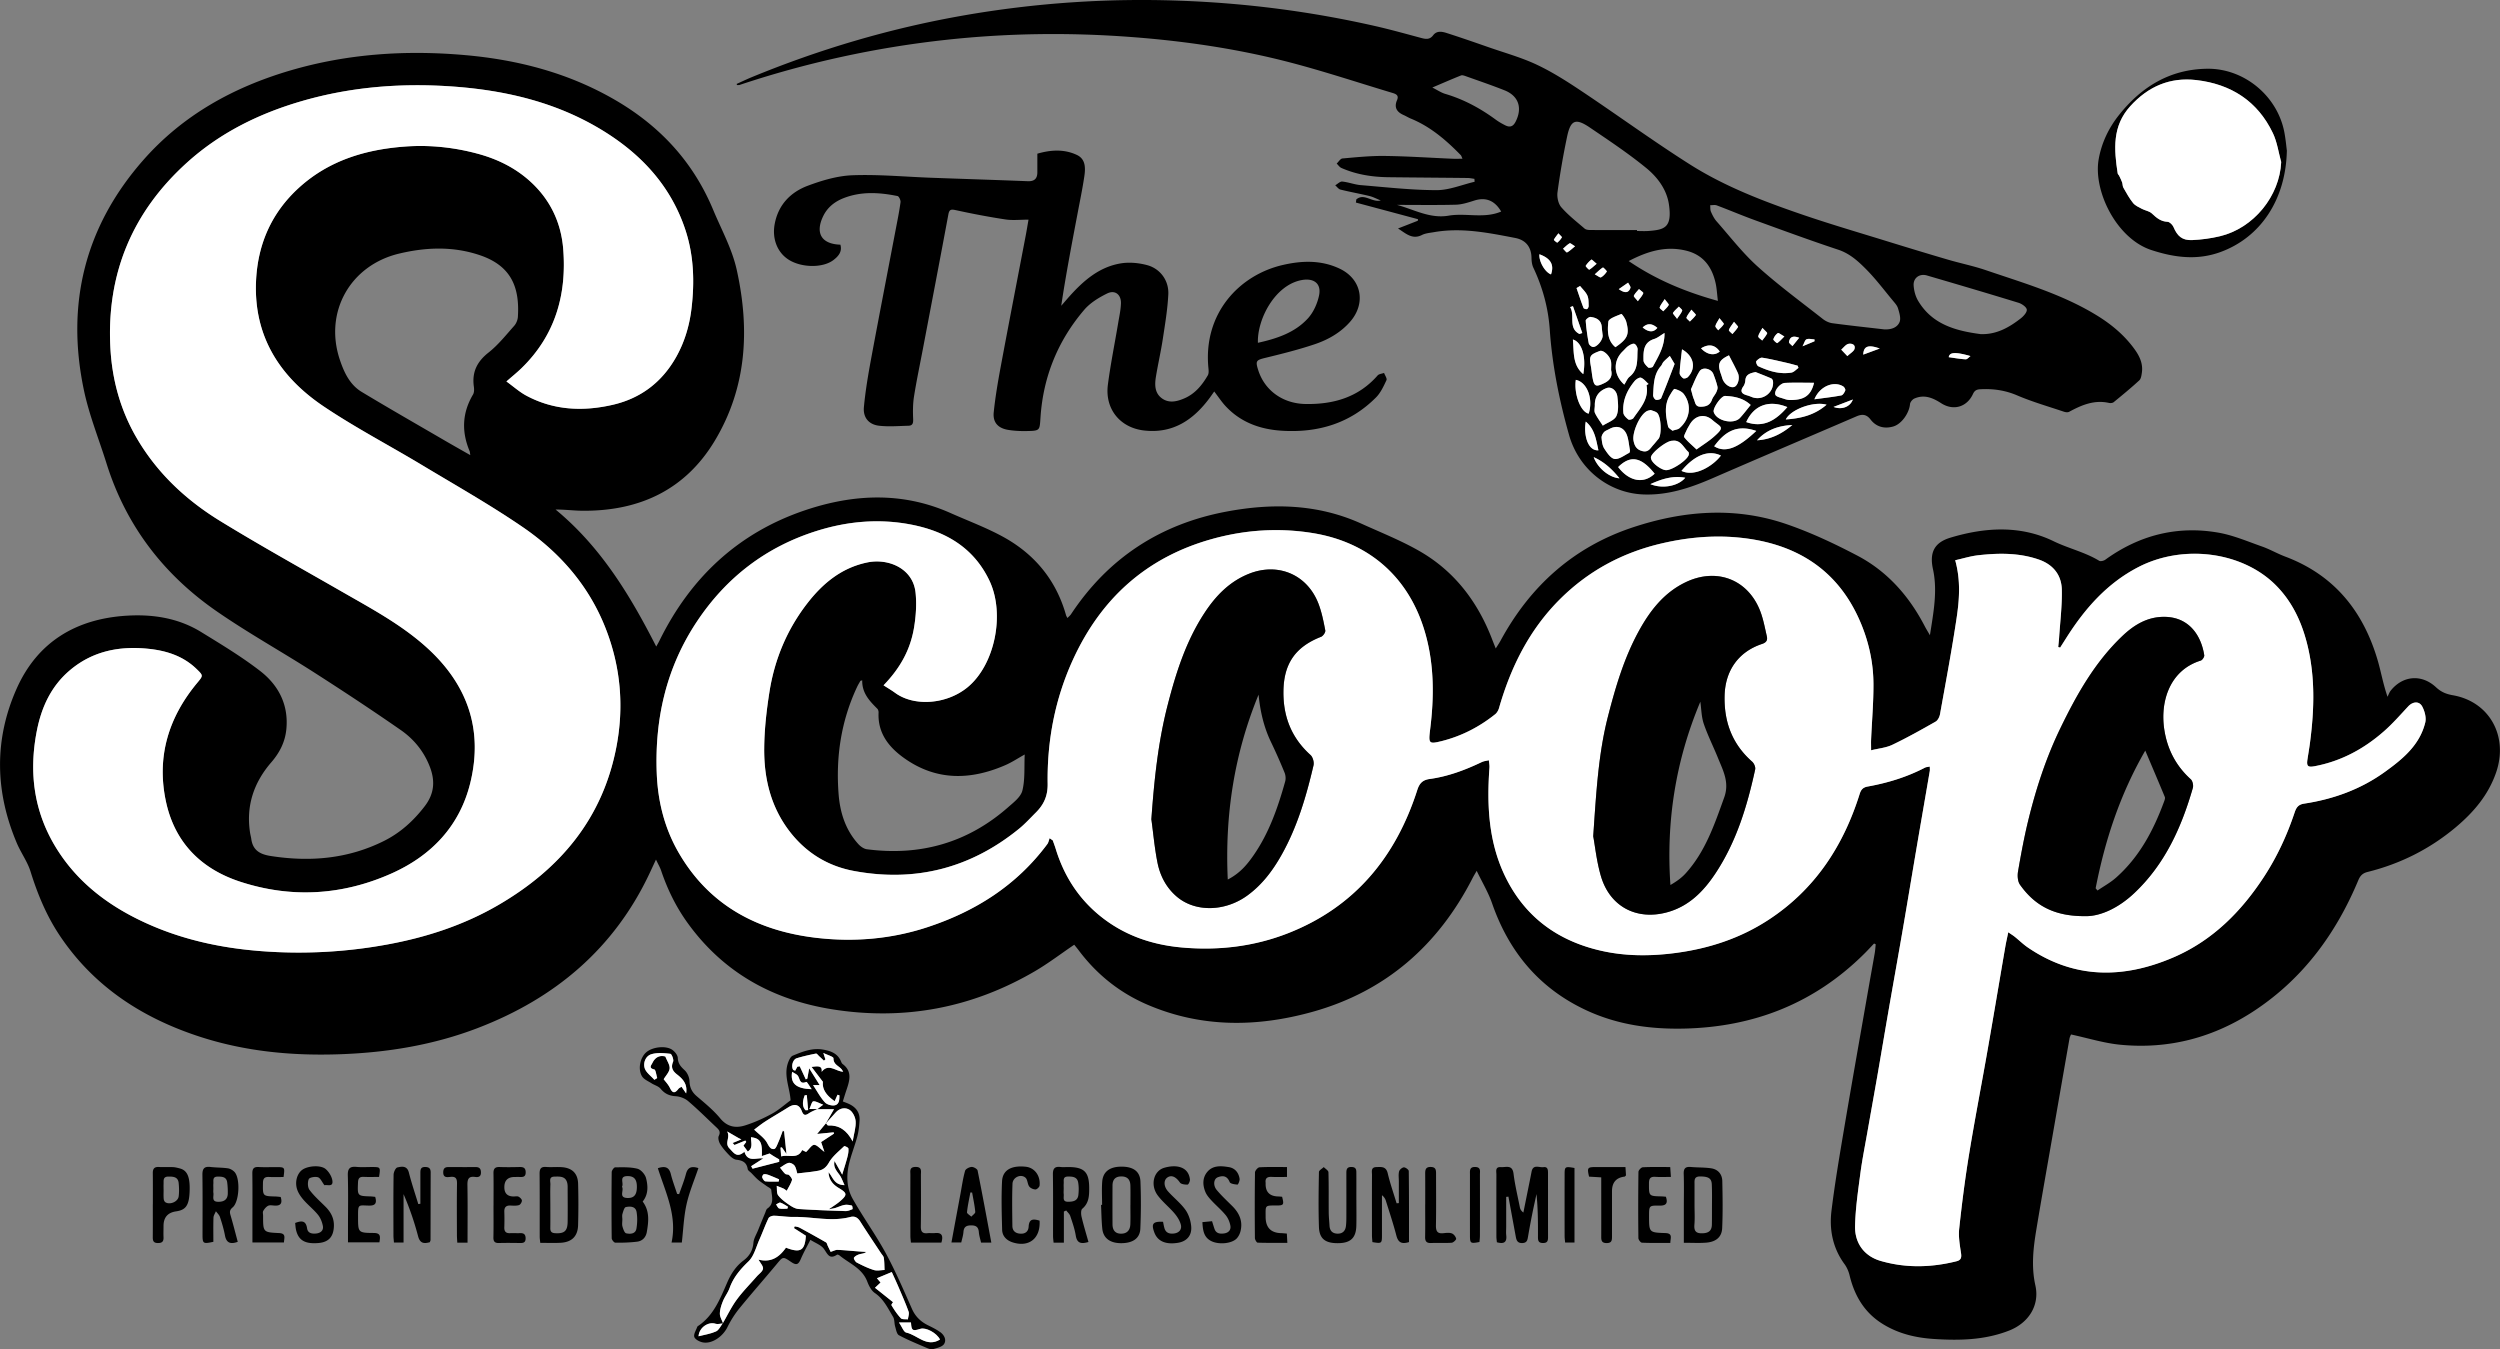 <svg xmlns="http://www.w3.org/2000/svg" width="667" height="360" fill="none"><rect width="100%" height="100%" fill="#808080" stroke="none"/><g clip-path="url(#a)"><path fill="#000" d="M500.003 251.728c-.888.934-1.762 1.89-2.68 2.794-13.298 13.184-29.427 19.501-48.041 19.907-9.088.196-17.875-1.054-26.166-4.939-12.507-5.858-20.564-15.601-25.051-28.544-.994-2.853-2.591-5.504-4.082-8.606-.482.844-.82 1.393-1.114 1.973-9.179 17.927-23.199 30.208-42.687 35.644-14.773 4.118-29.592 4.292-44.012-1.89-7.409-3.177-13.523-8.049-18.365-14.509-.406-.542-.843-1.062-1.197-1.506-3.592 2.432-6.935 4.992-10.534 7.093-16.807 9.81-34.901 13.214-54.11 10.127-15.895-2.553-29.057-9.871-38.575-23.123-3.05-4.246-5.324-8.907-6.995-13.861-.294-.874-.776-1.679-1.378-2.952-.663 1.416-1.137 2.455-1.627 3.494-9.495 20.261-25.322 33.55-45.939 41.456-11.747 4.503-23.983 6.521-36.55 6.98-12.83.474-25.42-.708-37.65-4.691-15.315-4.992-28.244-13.387-37.34-27.008-3.5-5.248-5.88-10.992-7.755-17.016-.821-2.65-2.56-4.999-3.652-7.574-5.836-13.719-6.114-27.633-.068-41.231 5.55-12.476 15.85-18.65 29.366-19.478 7.01-.43 13.803.625 19.88 4.367 5.36 3.297 10.79 6.565 15.752 10.405 4.924 3.818 7.627 9.081 6.957 15.608-.346 3.359-1.8 6.182-3.998 8.727-4.721 5.451-6.815 11.731-5.648 18.959.083.489.226.979.294 1.468.407 3.042 2.29 4.126 5.188 4.578 10.497 1.634 20.617.775 30.217-4.013 4.39-2.191 7.914-5.391 10.904-9.306 2.56-3.366 2.786-6.754 1.302-10.564-1.581-4.066-4.262-7.319-7.733-9.728-7.605-5.286-15.338-10.383-23.14-15.382-8.65-5.542-17.664-10.542-26.09-16.384-14.096-9.781-24.095-22.837-29.268-39.364-2.034-6.497-4.624-12.875-6.024-19.508-4.857-22.995.233-43.663 15.827-61.41C48.778 30.713 62.28 23.259 77.49 18.794c15.225-4.464 30.781-5.481 46.534-4.096 14.209 1.25 27.74 4.782 40.156 12.01 11.898 6.927 20.768 16.466 26.121 29.334 2.214 5.308 5.038 10.383 6.28 16.038 3.487 15.819 2.666 31.231-5.828 45.431-7.921 13.237-20.217 18.892-35.39 18.756-2.334-.023-4.669-.339-7.138-.324 12.01 9.901 19.841 22.769 26.859 36.555.301-.549.594-1.031.843-1.536 8.29-16.866 21.061-28.852 38.967-34.861 12.898-4.329 25.918-4.916 38.703.776 4.736 2.108 9.638 3.923 14.156 6.415 8.351 4.615 14.058 11.557 16.671 20.864.045.173.158.323.369.73.384-.407.746-.685.979-1.047 9.902-14.945 23.764-23.988 41.294-27.316 12.281-2.334 24.457-2.108 36.113 3.17 5.18 2.349 10.504 4.465 15.428 7.273 9.398 5.354 15.625 13.538 19.48 23.567.264.693.542 1.378.979 2.477.55-.888.949-1.461 1.28-2.07 7.921-14.615 19.51-25.028 35.375-30.268 13.456-4.443 27.19-5.527 40.797-.874 6.536 2.236 12.876 5.218 19.005 8.433 8.042 4.217 13.848 10.827 18.019 18.876.331.64.715 1.25 1.363 2.372.979-6.234 2.063-11.866.813-17.619-.964-4.435.331-7.115 4.676-8.418 9.239-2.778 18.674-3.343 27.507.957 3.998 1.942 8.365 2.906 12.168 5.218.361.218 1.22.007 1.634-.294 9.028-6.521 19.08-9.111 30.036-7.236 4.014.685 7.869 2.349 11.747 3.712 2.108.738 4.074 1.89 6.167 2.681 13.207 4.954 20.978 14.727 24.788 27.956.843 2.921 1.348 5.933 2.553 9.464.278-.549.474-1.167.85-1.641 3.201-4.013 8.238-4.48 12.086-.896 1.363 1.272 2.711 1.815 4.503 2.131 9.758 1.709 14.833 10.91 11.55 20.54-2.078 6.091-6.061 10.729-10.895 14.772-6.898 5.76-14.736 9.676-23.433 11.836-1.348.339-1.958 1.024-2.462 2.214-5.904 14.133-14.623 26.074-27.507 34.658-10.918 7.273-22.973 10.503-36.053 9.216-4.322-.422-8.553-1.762-13.086-2.734-.053.143-.324.633-.415 1.145-1.551 8.817-3.079 17.641-4.615 26.458-1.416 8.139-2.869 16.278-4.217 24.433-.821 4.946-1.393 9.863-.264 14.915 1.183 5.286-1.754 9.984-6.995 12.047-6.46 2.538-13.185 2.688-19.992 2.251-4.819-.308-9.397-1.362-13.576-3.907-4.977-3.02-7.673-7.552-9.006-13.079-.256-1.054-.715-2.123-1.355-2.996-3.14-4.292-4.096-9.186-3.471-14.269.911-7.393 2.161-14.742 3.403-22.091 2.131-12.596 4.368-25.17 6.566-37.759.52-2.959 1.062-5.918 1.574-8.877.128-.761.173-1.544.256-2.319a63.45 63.45 0 0 0-.452-.226l.015.007Zm-264.259-68.893c1.069.693 2.108 1.287 3.065 1.995 5.082 3.727 13.711 3.095 19.276-1.438 7.311-5.948 10.128-19.531 5.903-28.461-4.209-8.899-11.806-13.244-21-15.006-8.426-1.619-16.83-.881-25.037 1.694-13.569 4.254-24.201 12.439-32.032 24.215-8.117 12.205-11.242 25.818-10.707 40.342.278 7.544 2.055 14.742 5.865 21.323 8.14 14.042 21.001 20.826 36.558 22.678 9.992 1.19 20.014.384 29.712-2.793 12.891-4.224 23.878-11.174 32.062-22.181.332-.445.422-1.055.625-1.589l.844.595c.263.753.549 1.49.783 2.251 2.146 7.002 5.881 12.965 11.551 17.656 6.445 5.331 13.967 7.944 22.205 8.666 9.691.851 19.194-.271 28.237-3.817 17.785-6.98 28.734-20.314 34.479-38.219.58-1.799 1.438-2.673 3.306-2.929 4.879-.67 9.442-2.387 13.877-4.502.58-.279 1.265-.339 1.905-.497.06.655.211 1.31.166 1.957-.753 10.436-.219 20.676 4.774 30.193 5.353 10.21 13.975 16.173 25.044 18.68 6.4 1.454 12.891 1.469 19.434.64 9.096-1.152 17.583-3.9 25.256-8.929 12.341-8.087 19.908-19.675 24.261-33.544.369-1.167.881-1.762 2.123-1.98 5.324-.956 10.459-2.515 15.271-5.029.353-.189.798-.196 1.317-.309 0 .504.053.866-.007 1.212-1.16 6.784-2.342 13.56-3.494 20.337-1.227 7.213-2.417 14.434-3.66 21.647-1.242 7.213-2.537 14.418-3.795 21.631-1.016 5.851-1.995 11.716-3.012 17.566-.881 5.045-1.792 10.09-2.68 15.134-.648 3.697-1.393 7.379-1.883 11.091-.61 4.638-1.295 9.299-1.408 13.959-.113 4.669 2.523 8.064 6.8 9.314 6.694 1.958 13.463 1.8 20.217.113 1.258-.316 1.439-.971 1.25-2.206-.331-2.153-.715-4.39-.482-6.528.708-6.588 1.544-13.169 2.613-19.704 1.521-9.314 3.328-18.59 4.955-27.889 1.619-9.231 3.162-18.477 4.751-27.715.196-1.145.46-2.274.768-3.75.768.527 1.273.836 1.732 1.205 1.167.941 2.252 2.01 3.486 2.853 12.402 8.448 25.466 8.381 38.787 2.673 10.481-4.495 18.199-12.25 24.328-21.692 3.427-5.278 6.047-10.947 8.042-16.911.429-1.272.889-2.191 2.575-2.447 7.771-1.182 15.045-3.802 21.476-8.425 4.774-3.433 9.337-7.153 10.827-13.214.317-1.28-.135-2.974-.768-4.201-.813-1.589-2.537-1.431-3.795-.083-2.085 2.244-4.126 4.563-6.415 6.588-5.354 4.713-11.46 8.026-18.554 9.359-1.784.331-2.176-.023-1.897-1.822.233-1.544.504-3.087.7-4.631 1.145-8.809 1.393-17.588-.813-26.292-1.491-5.865-3.998-11.204-8.32-15.541-8.946-8.982-24.728-11.03-36.701-4.833-8.283 4.284-14.186 10.992-19.095 18.71-.588.919-1.168 1.837-1.755 2.756a16.682 16.682 0 0 0-.512-.151c.083-.821.181-1.641.233-2.462.279-4.299.829-8.606.723-12.898-.098-3.877-2.326-6.656-6.114-7.966-5.278-1.837-10.715-1.762-16.151-1.159-2.056.233-4.074.866-6.175 1.332 1.506 5.467 1.107 10.557.354 15.564-1.28 8.53-2.876 17.016-4.405 25.501-.128.731-.587 1.657-1.182 1.996-3.795 2.161-7.605 4.299-11.543 6.181-1.664.798-3.63.956-5.663 1.461 0-1.265-.03-2.063 0-2.861.219-4.985.663-9.977.625-14.961-.037-5.414-1.159-10.707-3.215-15.736-6.054-14.833-17.748-21.843-33.146-23.236-6.672-.602-13.358.038-19.954 1.559-10.535 2.432-19.676 7.311-27.319 14.923-8.147 8.117-13.102 18.055-16.249 29.003-.173.617-.55 1.295-1.032 1.686-4.209 3.366-8.922 5.806-14.148 7.138-3.599.911-3.682.708-3.208-3.117 1.062-8.516 1.1-16.994-1.227-25.351-4.262-15.337-15.241-24.568-30.037-26.985-9.043-1.476-18.094-.904-26.994 1.588-17.424 4.872-29.555 15.842-37.017 32.121-4.819 10.518-6.942 21.677-6.777 33.204.046 3.207-1.039 5.534-3.147 7.635-1.468 1.46-2.861 3.004-4.458 4.306-12.959 10.557-27.717 14.344-44.125 11.272-7.01-1.31-12.808-4.909-17.183-10.639-4.969-6.513-6.777-14.072-6.709-22.046.038-5.037.618-10.112 1.401-15.096 1.378-8.727 4.721-16.715 10.18-23.725 4.142-5.316 9.164-9.419 15.986-10.812 5.534-1.122 12.138 1.566 12.816 8.079.316 3.049.105 6.234-.399 9.276-.927 5.609-3.426 10.556-8.133 15.427l.008.023Zm-100.629-81.061c1.905 1.378 3.487 2.809 5.316 3.787 7.312 3.916 15.098 4.262 23.019 2.44 7.537-1.732 13.222-6.084 16.995-12.845 2.221-3.983 3.494-8.297 4.036-12.8.858-7.16.64-14.253-1.672-21.172-3.629-10.865-10.737-18.982-20.157-25.186-13.034-8.576-27.717-12.024-43.011-12.996-13.184-.835-26.271.241-39.05 3.946-11.4 3.305-21.843 8.425-30.706 16.429-14.563 13.16-21.445 29.605-20.45 49.211.428 8.478 2.59 16.542 6.859 23.974 5.474 9.524 13.267 16.82 22.506 22.475 10.678 6.535 21.641 12.619 32.5 18.861 7.71 4.427 15.571 8.621 22.265 14.599 10.993 9.811 15.429 21.888 11.92 36.314-2.809 11.55-10.376 19.471-21.039 24.23-13.079 5.835-26.678 6.655-40.314 2.213-10.422-3.396-17.5-10.413-19.857-21.383-2.552-11.889.633-22.415 8.328-31.676 1.627-1.958 1.664-1.943-.188-3.735-3.6-3.478-8.094-4.886-12.921-5.376-7.643-.775-14.759.618-20.782 5.678-5.068 4.254-7.673 9.938-8.908 16.316-2.161 11.136-.753 21.684 5.338 31.404 5.64 9.013 13.765 15.127 23.268 19.547 9.932 4.615 20.45 6.897 31.339 7.732 11.242.859 22.394.264 33.485-1.762 10.489-1.912 20.511-5.18 29.735-10.556 16.415-9.554 27.77-22.987 31.46-42.074 2.093-10.834 1.167-21.451-2.854-31.728-4.443-11.332-12.168-20.194-22.04-26.963-8.712-5.971-17.943-11.188-27.009-16.64-8.697-5.232-17.725-9.938-26.136-15.585-11.634-7.816-18.66-18.553-18.094-33.19.384-9.984 4.088-18.514 11.528-25.246 7.966-7.22 17.695-10.134 28.169-10.917 6.536-.49 13.019.18 19.359 1.882 5.203 1.393 9.962 3.69 14.005 7.326 5.384 4.85 8.329 11.016 8.901 18.108.971 12.183-2.139 23.093-11.159 31.842-1.153 1.122-2.418 2.131-3.991 3.509l.007.007Zm-9.638 19.652c-.113-.678-.105-.874-.173-1.039-2.191-5.188-2.011-10.218.896-15.119.331-.557.324-1.423.226-2.108-.542-3.855.828-6.664 3.923-9.103 2.56-2.018 4.646-4.661 6.837-7.123.542-.61.934-1.559.986-2.38.497-7.8-1.701-13.552-9.992-16.413-7.153-2.463-14.412-2.214-21.678-.482-13.02 3.102-20.052 15.533-15.873 28.205 1.122 3.388 2.643 6.753 5.866 8.696 7.289 4.397 14.683 8.621 22.04 12.905 2.198 1.28 4.42 2.53 6.942 3.968v-.007Zm104.574 60.084c-.165.045-.331.09-.489.135-.294.527-.617 1.039-.874 1.589-4.292 9.126-5.73 18.763-4.939 28.739.391 4.879 1.852 9.48 5.241 13.214.587.648 1.476 1.288 2.296 1.393 14.194 1.853 26.829-1.694 37.642-11.173 1.491-1.31 3.426-2.778 3.848-4.495.738-2.997.459-6.25.617-9.615-1.89 1.054-3.456 2.101-5.158 2.838-9.277 4.036-18.395 4.232-26.934-1.822-4.119-2.914-7.161-6.678-6.897-12.205.015-.339-.106-.79-.332-1.016-2.093-2.086-4.111-4.202-4.028-7.582h.007Z"/><path fill="#000" d="M196.529 22.4c1.325-.602 2.643-1.235 3.99-1.792 18.185-7.492 36.949-13.04 56.324-16.444A275.99 275.99 0 0 1 314.875.19c17.575.64 34.961 2.876 52.114 6.784 4.089.933 8.132 2.07 12.183 3.154 1.228.332 2.289.482 3.185-.707.979-1.295 2.402-1.002 3.637-.603 3.818 1.22 7.598 2.538 11.378 3.855 4.254 1.483 8.644 2.696 12.695 4.616 4.157 1.965 8.087 4.48 11.927 7.047 9.691 6.46 19.111 13.35 28.945 19.576 9.397 5.949 19.818 9.894 30.315 13.478 7.44 2.537 15 4.743 22.514 7.07 5.301 1.634 10.61 3.253 15.933 4.811 3.359.987 6.807 1.68 10.113 2.809 10.052 3.426 20.3 6.385 29.472 11.979 3.945 2.402 7.447 5.3 10.18 9.065 1.363 1.875 2.327 3.885 1.988 6.28-.106.722-.218 1.641-.693 2.078-2.199 2.025-4.51 3.923-6.822 5.812-.294.241-.873.294-1.272.204-3.931-.874-7.304.572-10.633 2.379-.353.188-.948.113-1.37-.03-4.187-1.408-8.463-2.635-12.515-4.367-3.207-1.371-6.407-1.807-9.811-1.627-.994.053-1.521.332-1.965 1.296-1.612 3.456-5.196 4.532-8.464 2.432-2.289-1.476-4.54-2.402-7.168-1.243-.52.234-1.107.956-1.152 1.499-.211 2.334-2.206 5.293-4.465 5.948-2.35.685-4.533.135-6.062-1.86-1.099-1.431-2.259-1.483-3.765-.836-12.755 5.497-25.549 10.918-38.289 16.459-5.971 2.598-12.01 4.646-18.659 4.367-9.021-.384-17.115-6.588-19.736-15.902-2.582-9.17-4.48-18.522-5.135-28.046-.399-5.843-1.913-11.31-4.39-16.572-.354-.76-.467-1.695-.482-2.545-.03-2.87-1.461-4.804-4.344-5.361-7.139-1.378-14.285-2.831-21.619-1.559-1.106.196-2.304.279-3.275.768-2.583 1.31-4.315-.429-6.378-1.74 1.762-.684 3.517-1.37 5.279-2.062l.067-.407c-5.527-1.483-11.053-2.966-16.58-4.442.037-.279.075-.557.105-.836 2.093-1.792 4.149.889 6.528.271-1.114-.444-2.048-.948-3.049-1.19-2.553-.617-5.151-1.076-7.703-1.708-.527-.128-.934-.753-1.401-1.145.625-.354 1.288-1.054 1.868-1.001 1.671.165 3.298.82 4.969.956 6.732.557 13.471 1.325 20.21 1.34 3.381 0 6.762-1.446 10.143-2.236-.015-.264-.038-.52-.053-.783-.602-.075-1.204-.219-1.814-.226-7.086-.083-14.164-.12-21.249-.21-4.292-.061-8.479-.724-12.432-2.47-.49-.219-.836-.769-1.25-1.168.512-.474.986-1.31 1.536-1.362 3.78-.332 7.582-.723 11.37-.67 6.009.075 12.018.489 18.026.745.783.03 1.574 0 2.628 0-.248-.55-.293-.79-.436-.941-3.916-4.02-8.125-7.642-13.404-9.796-.632-.264-1.219-.64-1.852-.918-1.815-.799-2.62-2.018-1.762-3.991.557-1.295-.309-1.642-1.287-1.935-9.172-2.748-18.268-5.783-27.522-8.184-13.787-3.577-27.868-5.64-42.069-6.71-16.536-1.249-33.049-1.046-49.546.761a264.746 264.746 0 0 0-54.953 12.01c-.219.075-.475.037-.715.052-.038-.098-.068-.195-.106-.293l-.007-.008Zm306.132 65.475c1.898.113 3.532-.474 4.142-1.95.414-1.001-.06-2.477-.414-3.66-.234-.797-.904-1.49-1.461-2.168-2.319-2.793-4.511-5.714-7.063-8.282-2.124-2.138-4.36-4.179-7.432-5.195-7.409-2.455-14.736-5.15-22.07-7.816-3.471-1.257-6.867-2.703-10.323-4.005-.52-.196-1.168-.038-1.762-.045.06.58-.023 1.227.203 1.732.399.91.858 1.844 1.513 2.582 3.592 4.073 6.935 8.433 10.949 12.047 5.519 4.977 11.543 9.397 17.394 13.997.707.557 1.641 1.001 2.522 1.122 4.654.625 9.322 1.122 13.802 1.641ZM436.76 61.372v.264c1.002 0 2.011.06 3.005-.008 4.299-.324 6.4-.85 5.512-7.04-.58-4.02-3.043-7.28-6.009-9.72-4.774-3.908-9.947-7.349-15.067-10.82-3.833-2.605-5.158-2.07-6.107 2.447a204.105 204.105 0 0 0-2.553 14.795c-.173 1.295.196 3.065 1.017 4.006 1.83 2.108 4.088 3.855 6.219 5.692.332.286.927.369 1.401.377 4.194.03 8.388.014 12.582.014v-.007Zm91.653 27.768c4.202.158 7.568-1.74 10.685-4.163.761-.588 1.732-1.642 1.649-2.372-.083-.7-1.317-1.551-2.198-1.822-8.133-2.5-16.295-4.902-24.465-7.296-1.935-.565-3.659.662-3.524 2.68.091 1.385.482 2.884 1.182 4.066 3.743 6.317 10.015 8.026 16.679 8.907h-.008Zm-93.874-19.486c7.394 5.03 15.158 8.222 23.794 10.624-.233-1.867-.293-3.358-.617-4.781-.979-4.33-3.298-7.507-7.846-8.621-5.362-1.318-10.233.105-15.339 2.778h.008Zm-52.385-46.298c1.393.7 2.357 1.37 3.426 1.687 4.917 1.453 9.337 3.832 13.448 6.852.798.587 1.679 1.091 2.568 1.536 1.19.602 2.071.384 2.748-.926 1.89-3.66.851-6.905-2.936-8.41-3.419-1.356-6.913-2.546-10.376-3.78-.392-.143-.904-.317-1.243-.181-2.357.941-4.683 1.957-7.635 3.215v.007Zm-9.427 31.307c4.533 1.228 8.772 3.727 13.749 2.877 4.601-.791 9.435.858 14.036-1.1-1.74-2.996-4.164-3.885-7.154-2.936-1.596.504-3.268 1.062-4.917 1.107-5.233.143-10.474.052-15.714.052Zm67.7 54.731c-.384.105-.708.143-.979.271-1.942.949-4.005 5.67-3.629 7.861.264 1.528.881 2.484 2.455 2.853 1.543.354 2.07-.835 2.846-1.679.467-.504.873-1.054 1.333-1.566.971-1.092.76-6.114-.377-7.017-.467-.369-1.122-.497-1.649-.715v-.008Zm5.715 8.207c-1.4-.06-5.436 3.08-5.67 4.352-.03.173.023.369.068.542.332 1.16 2.764 2.937 3.999 2.944 1.596 0 5.496-2.582 5.993-4.013.091-.256.083-.708-.075-.851-1.333-1.189-2.041-3.328-4.315-2.974Zm6.491 2.319c1.717-1.242 3.283-2.198 4.631-3.396 3.095-2.74 1.92-2.447-.422-4.48-2.116-1.844-4.706-1.167-6.069 1.311-.271.489-.579.963-.805 1.475-.264.618-.821 1.551-.595 1.845.836 1.092 1.935 1.973 3.26 3.245Zm-1.498-16.052c.331 1.136.474 1.935.798 2.657.369.836.324 2.011 1.807 1.996 1.483-.015 2.507-.407 3.027-1.905.241-.685.806-1.258 1.122-1.928.218-.467.437-1.054.331-1.513-.263-1.145-.67-2.266-1.091-3.366-.565-1.468-2.884-2.01-3.69-.745-.987 1.543-1.612 3.313-2.304 4.811v-.007Zm-4.932 11.06c.866-.301 1.491-.346 1.867-.67 2.809-2.417 3.351-6.129 1.22-9.065-.527-.723-1.581-1.182-2.485-1.423-.256-.068-.881 1.024-1.25 1.641-1.626 2.688-1.122 5.542-.512 8.358.098.466.791.805 1.167 1.159h-.007Zm-20.707-6.761c0 .685-.219 1.476.045 2.04.557 1.182 1.378 2.244 2.086 3.358 1.257-.835 3.102-1.408 3.629-2.575.663-1.46.452-3.441.256-5.15-.196-1.724-1.634-2.718-2.779-2.319-2.168.753-3.29 2.342-3.237 4.653v-.007Zm9.397 12.084c-.286-1.521-.369-2.861-.798-4.081-.768-2.206-2.711-2.846-4.691-1.731-.49.278-1.092.451-1.446.843-.362.399-.708 1.032-.663 1.528.083.987.226 2.086.738 2.877.716 1.099 1.717 2.62 2.749 2.748 1.204.158 2.582-.971 3.855-1.604.203-.098.233-.534.256-.595v.015Zm4.397-17.498.542-.316c-.662-.587-1.242-1.37-2.01-1.672-.407-.158-1.31.407-1.694.881-2.026 2.455-3.313 5.248-3.012 8.509.06.64.753 1.31 1.318 1.754.233.181 1.137-.038 1.347-.346 1.808-2.658 4.21-5.09 3.509-8.817v.007Zm27.793 5.286c-1.973-1.837-4.345-2.297-6.799-2.402-1.077-.045-3.366 3.283-3.058 4.284.731 2.387 5.301 3.434 7.018 1.566.964-1.046 1.822-2.198 2.846-3.448h-.007Zm-33.726-5.429c.519-.805.821-1.641 1.408-2.108 2.447-1.935 1.958-4.706 2.146-7.258.038-.505-.407-1.31-.843-1.506-.384-.173-1.122.226-1.589.534-.565.377-1.002.941-1.499 1.416-2.65 2.522-2.56 6.332.369 8.915l.008.007Zm35.021-3.35c-1.438.323-2.628.61-2.726 2.258-.03.535-.218 1.13-.527 1.567-.971 1.362-.399 1.995.956 2.379.415.12.829.271 1.228.436 2.884 1.205 6.099-1.159 5.722-4.231-.03-.264-.256-.617-.481-.715-1.416-.618-2.862-1.167-4.172-1.694Zm-38.53-.49c0-.85.083-1.55-.015-2.228-.234-1.544-2.063-3.253-3.012-2.9-2.688 1.01-2.861 1.333-2.364 4.164.165.927.24 1.86.399 2.786.451 2.575.888 2.726 3.17 1.619 1.611-.79 2.221-1.897 1.822-3.44Zm54.139 3.351c-2.748 0-5.263-.091-7.763.037-1.28.068-2.967 2.086-2.552 3.155.225.58 1.498.798 2.326 1.092.52.188 1.1.324 1.649.316 3.155-.015 5.444-.73 6.34-4.608v.008Zm-7.123 6.49c-5.09-2.048-8.99-.354-10.971 3.998 4.669 1.657 8.004-.557 10.971-3.998ZM446.79 97.106l-1.288-2.16c-.564.526-1.159 1.03-1.686 1.596-.286.316-.399.783-.685 1.106-1.973 2.252-1.913 5.053-2.086 7.763-.03.422.376 1.122.73 1.242.399.136 1.288-.113 1.416-.421 1.242-2.967 2.372-5.971 3.591-9.133l.008.007Zm-5.331 29.274c-3.607-4.495-6.438-5.007-9.736-1.769 2.959 3.862 6.822 4.57 9.736 1.769Zm-10.467-33.746c3.253-2.221 3.803-3.426 2.884-6.814-.21-.783-1.167-2.108-1.302-2.056-1.273.535-3.374 1.22-3.464 2.056-.256 2.349-.309 4.992 1.882 6.814Zm37.582 22.339c-5.399-1.874-8.516.407-11.227 4.089 3.23 2.063 6.905-.008 11.227-4.089Zm-24.48-26.134c-1.144.678-1.875 1.325-2.725 1.589-2.982.933-2.914 3.388-2.884 5.73.007.647.7 1.37 1.242 1.89.196.188 1.145.022 1.273-.234 1.393-2.68 3.132-5.263 3.094-8.975Zm35.729 9.329c-.075-.203-.143-.407-.218-.603-.949-.248-1.89-.534-2.854-.745-2.191-.497-4.375-1.039-6.596-1.385-.497-.076-1.22.49-1.604.948-.15.181.204 1.167.542 1.326 2.801 1.295 5.723 2.213 8.848 1.701.67-.113 1.25-.813 1.867-1.242h.015Zm-18.538-3.373c-2.658 1.25-3.117 2.289-2.176 4.886.15.407.271.821.399 1.235.459 1.536 2.123 2.718 3.223 2.297.933-.362 1.528-2.357.941-3.675-.715-1.619-1.581-3.17-2.387-4.75v.007Zm-12.665 30.84c3.607 1.754 8.584-1.468 10.519-4.096-3.434-1.641-7.153.038-10.519 4.096Zm-21.024-36.11c-.067-.633-.188-1.439-.24-2.245-.121-1.882-1.446-2.53-2.997-2.725-.407-.053-1.318.677-1.295.994.143 2.025.436 4.043.813 6.038.075.4.693.934 1.107.979 1.024.105 2.643-1.784 2.612-3.05v.008Zm-3.734 20.833c1.265-3.976-.414-8.403-3.434-9.013-.542 3.787 1.288 8.591 3.434 9.013Zm60.223-3.825c2.673-.369 4.94-.61 7.169-1.039.436-.083.866-.813 1.061-1.333.098-.256-.241-.873-.549-1.061-2.47-1.544-6.243-.106-7.688 3.433h.007Zm3.246 1.446c-3.472-.987-9.571 1.257-10.881 3.93 4.006-.271 7.673-1.145 10.881-3.93Zm-38.568-14.773c-.234 2.183-.527 4.247-.633 6.325-.022.466.497 1.091.942 1.393.241.165.986-.038 1.257-.317 2.259-2.334 1.657-5.594-1.559-7.401h-.007Zm-26.347 6.618c.843-4.645-.392-8.56-2.771-9.246.309 3.343-.143 6.8 2.771 9.246Zm17.906 29.342c3.245 1.355 7.477.512 9.299-1.702-3.418-.64-6.385.392-9.299 1.702Zm28.455-11.7c3.637-.189 6.687-1.77 9.412-4.074-3.636.166-6.882 1.25-9.412 4.074Zm-45.691-4.985c-.602 3.049.316 7.838 3.381 7.673-.64-2.749-.926-5.602-3.381-7.673Zm8.991 15.127c-1.973-2.417-3.999-4.33-6.883-5.647 1.032 2.883 4.172 5.481 6.883 5.647Zm-10.512-51.313-.949.565c.61 1.77 1.19 3.554 1.86 5.3.075.204.678.392.934.302.226-.083.452-.565.444-.859-.037-.933.015-1.95-.354-2.763-.429-.941-1.272-1.702-1.935-2.537v-.008Zm-10.85-8.455c-.166 1.972 1.536 4.819 3.094 5.368.896-2.545-.067-4.277-3.094-5.368Zm8.945 13.831c-.256.09-.504.18-.76.264 1.393 2.19-.625 5.586 2.499 7.168.249-.09.505-.174.753-.264-.835-2.394-1.664-4.781-2.499-7.175l.007.007Zm34.178 11.264c1.641 1.74 3.607 2.048 4.992.85-1.257-1.799-2.944-2.115-4.992-.85Zm39.042 2.078c.836-.806 1.717-1.265 1.905-1.92.347-1.242-.888-1.52-1.641-1.34-.716.173-1.273.994-1.905 1.536.429.452.858.903 1.641 1.732v-.008Zm32.838-.008c-4.262-1.22-5.595-.97-5.798.302 1.506.203 3.004.482 4.518.564.406.023.851-.557 1.28-.858v-.008Zm-36.535 13.561c2.184.828 4.42.022 5.165-1.98l-5.165 1.98Zm-63.71-35.373c.813.414 1.423.949 1.672.813.632-.346 1.159-.956 1.573-1.558.061-.09-.948-1.145-1.054-1.077-.692.414-1.265 1.016-2.183 1.83l-.008-.008Zm50.601 16.572c-.836-.444-1.544-1.039-1.747-.896-.543.37-1.002 1.017-1.198 1.641-.075.234.934 1.1 1.032 1.032.602-.399 1.092-.971 1.913-1.777Zm-5.851-2.289c-.52 1.002-1.017 1.612-1.115 2.274-.045.316.671.738 1.047 1.114.459-.632 1.017-1.234 1.325-1.935.083-.188-.587-.7-1.257-1.453Zm-38.335-10.338c1.808 1.295 2.666.881 3.11-.308.128-.354-.391-.942-.617-1.423l-2.493 1.731Zm15.55 7.929c.617-.941 1.144-1.521 1.37-2.191.075-.234-.572-.708-.881-1.077-.542.557-1.175 1.054-1.581 1.702-.098.158.519.768 1.092 1.573v-.007Zm3.832-2.455c-.572.866-1.092 1.446-1.325 2.124-.075.218.587.7.911 1.061.557-.572 1.167-1.1 1.604-1.754.075-.12-.602-.738-1.19-1.43Zm-14.291-2.243c.64-.889 1.204-1.469 1.453-2.154.075-.196-.746-.723-1.152-1.1-.475.588-1.062 1.13-1.371 1.8-.097.211.535.76 1.07 1.453Zm1.28 7.002c1.641 1.325 2.884 1.355 3.923.113-1.28-1.107-2.545-1.43-3.923-.113Zm24.381-1.521c-.617.941-1.144 1.52-1.37 2.198-.075.234.602.716.941 1.092.52-.617 1.092-1.204 1.499-1.89.082-.135-.497-.662-1.07-1.393v-.007Zm34.472 8.764c1.506-.557 2.884-1.07 4.405-1.626-3.087-1.122-4.315-.618-4.405 1.626Zm-52.965-14.818c-.625.972-1.129 1.559-1.348 2.236-.068.211.618.678.957 1.025.504-.55 1.106-1.055 1.46-1.687.106-.18-.497-.76-1.069-1.574Zm-18.162-9.426c-.632-.52-1.287-1.19-1.378-1.115a6.46 6.46 0 0 0-1.543 1.687c-.068.113.85 1.077.956 1.016.64-.369 1.182-.918 1.973-1.58l-.008-.008Zm32.77 14.501c-.52.956-.971 1.506-1.077 2.116-.06.331.475.76.738 1.144.52-.542 1.122-1.031 1.491-1.656.098-.166-.527-.76-1.152-1.604Zm21.264 5.248c-1.935-.745-2.522.045-2.718 1.107-.06.308.595.745.919 1.122.549-.686 1.099-1.363 1.799-2.229Zm-59.794-24.41c-.731-.422-1.243-.904-1.431-.798-.655.376-1.197.948-1.777 1.445.362.354.911 1.077 1.062 1.002.67-.339 1.227-.904 2.146-1.642v-.007Zm-4.443-3.464c-.512.693-.949 1.175-1.205 1.732-.045.098.851.813.911.76.482-.398.912-.88 1.228-1.415.06-.105-.474-.557-.934-1.077Zm65.126 30.148 3.207-1.34v-.497c-.715-.038-1.521-.279-2.123-.03-.437.18-.61 1.008-1.077 1.867h-.007Z"/><path fill="#000" d="M274.41 58.601c-2.184 0-4.202.241-6.145-.052-4.442-.67-8.862-1.521-13.252-2.478-1.288-.278-1.74-.218-1.996 1.175-2.221 11.949-4.51 23.875-6.784 35.817-.806 4.247-1.702 8.471-2.379 12.74-.309 1.957-.309 3.99-.226 5.978.045 1.084-.106 1.777-1.25 1.807-2.606.068-5.249.294-7.824 0-2.748-.309-4.329-2.184-4.066-4.969.399-4.285 1.122-8.554 1.905-12.793 2.146-11.572 4.398-23.122 6.596-34.68.46-2.394.949-4.788 1.273-7.205.068-.52-.422-1.559-.798-1.634-4.842-.98-9.699-1.295-14.428.572-2.341.919-4.254 2.432-5.383 4.736-2.237 4.563-.505 7.507 4.563 7.665.527 1.875-.52 3.072-1.838 4.088-2.808 2.169-8.523 2.1-11.964-.083-3.05-1.935-4.466-5.631-3.72-9.547.964-5.12 4.232-8.455 8.817-10.18 3.825-1.43 7.952-2.657 11.98-2.8 6.988-.256 14.006.414 21.016.67 8.576.316 17.145.58 25.722.918 1.762.068 2.537-.7 2.537-2.394v-4.947c3.434-1.001 7.071-1.302 10.542.331 2.402 1.13 2.312 3.577 1.981 5.783-.49 3.283-1.168 6.535-1.785 9.796-1.551 8.169-3.117 16.33-4.367 24.673.715-.828 1.423-1.656 2.153-2.477 3.78-4.224 7.997-7.913 13.787-8.847 2.267-.361 4.782-.12 7.003.482 3.494.949 5.813 4.141 5.625 7.8-.196 3.983-.866 7.951-1.468 11.904-.512 3.343-1.273 6.641-1.823 9.977-.346 2.078-.406 4.276 1.423 5.73 1.951 1.543 4.164 1.001 6.243.09 2.816-1.242 4.668-3.531 6.167-6.106.278-.482.233-1.22.173-1.823-1.499-14.72 8.253-24.906 19.728-27.594 5.173-1.213 10.353-1.378 15.27.956 5.911 2.8 7.101 9.298 2.749 14.223-2.568 2.898-5.866 4.758-9.435 5.955-4.262 1.43-8.644 2.53-13.012 3.592-2.582.625-2.823.798-2.018 3.328 1.695 5.331 6.469 8.899 12.59 9.012 7.425.136 14.134-1.754 19.254-7.612.362-.414 1.145-.459 1.724-.677.234.655.851 1.49.64 1.935-.76 1.618-1.551 3.358-2.778 4.593-6.89 6.934-15.444 9.471-25.022 8.899-5.813-.346-11.053-2.191-15.127-6.573-1.054-1.137-1.913-2.454-3.027-3.908-.414.588-.776 1.115-1.152 1.634-4.352 5.918-9.827 9.66-17.545 8.779-6.438-.73-10.511-5.759-9.676-12.205.716-5.519 1.83-10.992 2.749-16.481.286-1.725.678-3.456.738-5.196.083-2.371-1.574-3.704-3.667-2.68-2.244 1.1-4.563 2.522-6.152 4.39-6.988 8.191-10.896 17.769-11.634 28.528-.256 3.667-.03 3.727-3.795 3.795-1.619.03-3.268-.053-4.864-.316-2.681-.444-4.104-1.988-3.833-4.668.422-4.096 1.122-8.177 1.875-12.236 2.169-11.632 4.428-23.243 6.649-34.868.279-1.453.512-2.914.761-4.314V58.6Zm61.195 32.858c5.09-1.122 9.871-2.71 13.357-6.528 1.469-1.61 2.5-3.922 2.96-6.083.67-3.17-1.348-4.706-4.578-4.134-7.222 1.288-11.965 10.549-11.732 16.745h-.007ZM216.204 330.809c-.926 1.822-1.815 3.388-2.522 5.037-.678 1.581-1.19 1.807-2.636.828-2.191-1.483-2.138-1.438-3.87.648-3.268 3.93-6.657 7.762-9.879 11.723a26.539 26.539 0 0 0-3.208 5.022c-1.273 2.59-4.247 4.623-6.709 4.058-.821-.188-1.973-.805-2.146-1.46-.203-.761.482-1.762.791-2.658.037-.106.158-.196.263-.264 4.187-2.823 5.873-7.341 7.778-11.67 1.009-2.297 2.304-4.277 4.322-5.79 1.567-1.175 2.463-2.673 2.628-4.729.091-1.129.791-2.213 1.228-3.313a368.6 368.6 0 0 1 1.912-4.668c.166-.399.271-.918.58-1.137 1.928-1.348 1.16-3.26 1.039-4.984-.03-.377-.828-.708-1.287-1.047-.738-.542-1.514-1.031-2.214-1.626-.655-.557-1.227-1.212-1.83-1.83-.339-.339-.903-.655-.956-1.039-.271-1.784-1.378-2.311-2.997-2.492-.655-.075-1.34-.61-1.837-1.114-.919-.934-1.807-1.928-2.493-3.027-.384-.618-.662-1.672-.384-2.229.535-1.092.053-1.619-.61-2.244-2.515-2.356-4.947-4.803-7.575-7.032-.873-.738-2.191-1.235-3.335-1.303-1.717-.105-2.929-.685-4.021-2.002-.565-.678-1.604-.934-2.395-1.438-.896-.573-2.048-1.039-2.552-1.868-1.167-1.92-.49-4.999 1.114-6.4 1.702-1.49 5.376-1.882 7.063-.594.64.489 1.348 1.37 1.37 2.1.061 1.506.791 2.312 1.815 3.26.731.671 1.273 1.898 1.303 2.892.053 1.724.64 2.936 1.927 4.043 2.184 1.875 4.458 3.719 6.28 5.926 1.935 2.341 4.217 2.65 6.717 1.844 2.447-.783 4.834-1.86 7.085-3.094 1.793-.979 3.344-2.387 4.963-3.577-.219-3.441-1.951-6.739-.61-10.21.248-.64.647-1.475 1.197-1.701 2.538-1.062 5.135-2.101 7.982-1.634 2.093.346 4.036 1.009 4.917 3.245.09.226.218.482.406.625 2.606 1.958 1.868 4.405 1.032 6.874-.339.994-.64 2.003-.987 3.11.543.211 1.002.376 1.446.572 1.965.858 3.155 2.282 3.02 4.51-.091 1.431-.241 2.884-.603 4.262-.67 2.522-1.679 4.962-2.251 7.507-.701 3.094-.557 6.324.994 9.08 2.771 4.932 6.121 9.54 8.825 14.501 2.613 4.819 4.789 9.879 7.01 14.901.926 2.093 2.379 3.456 4.36 4.42 1.069.519 2.138 1.061 3.11 1.731 1.137.783 1.822 2.124 1.091 3.238-.512.783-1.912 1.062-2.974 1.37-.474.136-1.122-.12-1.634-.338-2.5-1.077-5.03-2.101-7.424-3.381-.588-.316-.768-1.506-1.009-2.327-.256-.85-.128-1.89-.565-2.605-1.386-2.266-2.492-4.736-4.864-6.339-.949-.648-1.597-1.958-2.033-3.103-1.363-3.516-4.767-4.766-7.365-6.904-.18-.143-.557-.294-.685-.211-2.04 1.363-2.515-.173-3.486-1.536-.753-1.054-2.267-1.566-3.607-2.424l-.015.015Zm4.172-31.141c.188.21.376.617.549.609 2.907-.135 4.955 1.213 6.566 4.262.362-2.206.881-3.802.791-5.368-.068-1.077-.746-2.485-1.604-3.05-1.144-.753-2.658-.504-3.735.708-.866.979-1.747 1.943-2.62 2.906.655-1.137 1.31-2.274 2.184-3.802h-4.473c.384-.294.768-.58 1.589-1.205-1.22-.451-1.981-.994-2.651-.896-.376.053-.61 1.152-1.031 2.048h2.146c-.769.377-1.589.678-2.297 1.152-.971.648-1.438.595-1.905-.61-.685-1.777-1.958-2.01-3.584-.986-2.041 1.288-4.134 2.485-6.167 3.795-1.13.73-2.176 1.589-2.944 2.161 1.28 1.257 2.748 2.221 3.471 3.576.504.941.934 1.739 1.86 1.589.467-.075.828-1.16 1.129-1.837.444-1.002.798-2.041 1.19-3.065.113.076.226.151.339.234.203 1.882.399 3.764.632 5.985-.564-.805-.903-1.28-1.235-1.761-.12.03-.241.06-.361.082.053.738.105 1.476.173 2.342 2.026-.58 4.405.836 5.602-1.702.55.271 1.009.497 1.047.52.873-.821 1.529-1.92 2.161-1.905.761.015 1.506.971 2.741 1.875-.429-1.273-.7-2.071-.889-2.613 1.092-.715 2.259-1.483 3.426-2.251l-.067-.354-4.428.437c.979-1.19 1.672-2.026 2.364-2.861l.031-.015Zm-27.514 53.36c1.219-2.101 2.266-4.322 3.697-6.265 1.611-2.198 3.561-4.156 5.361-6.219.587-.677 1.536-1.302 1.657-2.048.105-.685-.701-1.506-1.198-2.432 3.336.859 5.557-.662 7.319-3.185 3.886 1.506 5.053.783 5.316-3.185-1.091-.7-2.138-1.362-3.177-2.032l.203-.482c.422.113.889.143 1.265.346a282.09 282.09 0 0 1 7.071 3.938c.263.15.331.632.489.956.256.535.52 1.069.761 1.574.753-.234 1.287-.542 1.807-.527 1.709.06 3.411.241 5.112.369.866.067 1.725.12 2.591.18-.64.482-1.28.445-1.853.625-.542.173-1.152.482-1.445.926-.128.189.354 1.07.745 1.273 1.476.768 2.989 1.513 4.578 2.003.866.271 1.89.015 2.847-.008-.053-1.077-.038-2.168-.196-3.23-.068-.452-.49-.851-.761-1.265-1.845-2.808-3.727-5.594-5.527-8.433-.662-1.046-1.46-1.528-2.658-1.212-5.052 1.325-10.105-.105-15.15-.015-1.732.03-3.471-.286-5.21-.324-.497-.007-1.273.279-1.454.655-.888 1.845-1.573 3.78-2.409 5.647-.904 2.026-1.461 4.458-2.952 5.896-2.183 2.1-4.006 4.231-5.022 7.085-.437 1.22-1.288 2.289-1.777 3.501-.422 1.054-.806 2.199-.829 3.305-.015.874.543 1.755.851 2.636-.67.045-1.415.293-2.003.097-1.905-.64-4.39.987-4.54 3.344 1.619-.422 3.238-.648 4.668-1.303.776-.354 1.228-1.438 1.823-2.191Zm31.843-39.627c.588-1.965 1.047-3.358 1.408-4.774.189-.715.324-1.49.241-2.213-.03-.256-1.024-.716-1.129-.61-1.431 1.385-3.087 2.673-4.044 4.352-.723 1.257-1.536 1.95-2.763 2.183-1.883.354-3.803.505-5.685.746-.241-.723-.339-1.536-.761-2.101-.316-.422-1.129-.836-1.581-.715-.813.211-1.521.828-2.274 1.272.452.55.858 1.16 1.378 1.642.241.226.813.105 1.039.338.362.369.874.994.768 1.341-.294.956-.866 1.829-1.393 2.846-.361-.256-.587-.467-.851-.588-.595-.271-1.22-.496-1.829-.737.112.866-.061 1.942.399 2.545.775 1.016 1.89 1.814 2.966 2.552.738.504 1.627 1.032 2.478 1.084 4.164.279 8.343.429 12.514.557.625.023 1.265-.271 1.868-.512.067-.03-.03-.926-.166-.956-.633-.158-1.325-.286-1.95-.173-.851.151-1.649.557-2.485.813-.399.128-.828.173-1.732.354 1.273-.896 2.131-1.415 2.884-2.048 2.131-1.815 2.086-2.251-.226-3.637-1.596-.948-2.658-2.243-2.711-4.193 1.16 1.257 1.439 3.403 4.262 3.425-.512-1.061-.798-1.995-1.348-2.74-.805-1.1-1.716-2.093-1.317-3.682.662 1.174 1.28 2.266 2.048 3.637l-.008-.008Zm-11.957-28.815.61-.09c.542 1.159 1.077 2.326 1.619 3.486.135-.068.271-.143.406-.211.136-.76.271-1.513.497-2.748 1.077 1.717 1.875 2.989 2.794 4.472h-1.762c1.129 1.702 1.973 3.343 3.185 4.638.572.61 1.98.979 2.763.723 1.1-.361 1.077-1.634 1.092-2.62l-.512-.158c-.241.542-.474 1.077-.76 1.717-2.124-1.446-3.389-3.148-3.133-5.158a2742.459 2742.459 0 0 0-3.027-3.975c1.717-.249 2.899-.369 2.688 1.317 1.815-2.387 3.758-.12 5.746-.045-.173-.264-.271-.459-.414-.632-.753-.942-2.207-1.265-2.184-2.959 0-.422-1.574-.859-2.703-1.424.278.866.421 1.296.557 1.725-.136.113-.264.233-.399.346-.422-.399-.836-.798-1.265-1.19-.279-.256-.633-.753-.859-.707-1.724.346-3.441.722-5.12 1.242-1.046.324-1.543 2.093-.979 3.072.068.12.317.143.565.248.203-.369.392-.722.58-1.069h.015Zm25.526 62.848s-.542.609-.414.82c.73 1.22 1.528 2.425 2.5 3.456.346.362 1.235.219 1.875.301.075-.692.399-1.468.188-2.055-.776-2.169-1.709-4.277-2.613-6.392-.67-1.559-1.385-3.095-1.875-4.187-1.551.648-2.733 1.145-3.968 1.657.309.369.61.722.971 1.144-.474.444-.866.813-1.491 1.401 1.687 1.347 3.253 2.597 4.835 3.855h-.008Zm-37.868-36.292c.128.219.249.444.377.663l7.108-1.83c0-.218 0-.437-.007-.647-.512-.294-1.024-.58-1.521-.896-.452-.286-.896-.595-1.032-.686-.791.272-1.378.467-2.078.701.188-3.72-.429-4.744-2.884-5.037-.053 1.317.632 2.846-.859 3.824-.399-.549-.745-1.023-1.159-1.581.135-.173.437-.579.745-.986-.083-.12-.158-.248-.241-.369-.963.392-1.927.783-2.899 1.182l-.489-.534c.783-.324 1.559-.648 2.342-.964l-.67-.294c-.942-.549-1.883-1.092-3.155-1.829.971 1.648-.791 3.072.64 4.54 1.189 1.219 1.965 2.643 3.99.881.881 2.951 3.216 1.536 5.008 1.792-1.145.738-2.184 1.408-3.216 2.07Zm-17.348-19.418c.414-2.522-.889-3.87-2.447-5.082-1.137-.889-1.687-1.845-1.024-3.396.225-.535-.385-2.055-.731-2.093-1.656-.196-3.441-.354-5.007.09-1.589.452-2.274 2.267-1.86 3.697.354 1.205 1.694 2.116 2.598 3.155.256-.158.504-.324.76-.482-.263-.798-.384-2.199-.805-2.296-1.589-.354-.746-1.16-.467-1.747.745-1.559 2.003-2.101 3.441-1.694.467 1.212 1.22 2.243 1.137 3.192-.091.979-1.002 1.882-1.581 2.861.466.633 1.227 1.408 1.671 2.334.693 1.461 1.333 1.461 2.252.249.195-.256.557-.384.835-.572.415.602.746 1.084 1.228 1.777v.007Zm59.99 61.101h-3.208c.851 1.234 1.273 2.567 1.95 2.71 2.975.633 5.437 4.051 8.999 1.852-.866-1.761-3.773-3.313-5.234-2.853-2.116.67-2.372.497-2.507-1.709Zm-31.716-66.853c-.527 3.094 1.054 4.495 5.218 4.623-.587-.829-1.272-2.003-1.408-1.943-1.867.813-1.694-.888-2.304-1.679-.301-.399-.873-.595-1.513-1.001h.007Zm-3.561 29.266.09-.595c-.949-.399-1.89-.828-2.861-1.189-.384-.143-.859-.249-1.235-.158-.204.052-.49.625-.407.843.158.414.52 1.009.851 1.046 1.175.128 2.372.053 3.562.053Zm7.168-19.011c.226-.015.452-.038.678-.053a673.85 673.85 0 0 1-.354-3.998c-.188.015-.369.037-.557.053-.708 1.817-.628 3.149.241 3.998h-.008Zm-4.864 26.247c.06-.166.113-.339.173-.505-.678-.384-1.318-.865-2.041-1.106-.293-.098-.76.316-1.144.497.278.376.497.978.843 1.069.685.173 1.446.052 2.176.052l-.007-.007ZM610.135 40.17c-.271 13.13-7.048 23.212-17.778 27.097-6.145 2.222-12.168 1.476-18.358-.55-9.352-3.064-15.534-15.78-14.081-24.176.746-4.33 2.651-8.357 5.414-11.836 6.024-7.597 13.682-12.258 23.599-12.363 9.819-.098 18.659 7.25 20.519 16.88.376 1.958.549 3.953.685 4.955v-.008Zm-1.514 3.049c-.715-2.568-1.077-5.309-2.206-7.68-4.081-8.561-11.189-13.101-20.466-14.178-7.003-.813-12.801 1.694-17.575 6.95-4.872 5.36-4.352 11.58-3.373 17.957.038.218.286.4.391.617.279.588.573 1.168.791 1.777.166.46.106 1.017.339 1.416.798 1.393 1.574 2.823 2.575 4.073.557.693 1.506 1.107 2.334 1.551.881.467 2.011.61 2.696 1.258 1.22 1.144 2.349 2.138 4.172 2.213.564.023 1.347.813 1.603 1.423 1.009 2.395 2.32 3.57 4.963 3.456a39.64 39.64 0 0 0 7.409-1.024c9.058-2.168 15.948-10.759 16.347-19.81ZM401.852 319.335v8.003c0 .753-.068 1.514.015 2.252.211 1.859-.625 2.372-2.5 1.844-.037-.459-.128-.993-.128-1.528-.007-5.511-.015-11.023 0-16.534 0-.851-.376-2.101 1.19-1.981 1.325.098 3.065-.768 3.381 1.732.376 3.034 1.107 6.024 1.701 9.028.091.459.324.896.927 1.355.436-2.153.866-4.307 1.302-6.46.294-1.468.603-2.937.881-4.412.399-2.116 2.048-1.077 3.178-1.235 1.205-.166 1.212.798 1.212 1.634 0 5.699 0 11.399.008 17.091 0 .949-.196 1.521-1.348 1.514-1.16 0-1.34-.588-1.34-1.529.015-3.817.007-7.634-.392-11.535-.376 1.755-.776 3.509-1.129 5.271a207.775 207.775 0 0 0-1.13 6.084c-.158.911-.271 1.671-1.513 1.716-1.311.045-1.574-.715-1.755-1.701l-1.965-10.677-.61.06.015.008ZM112.157 321.171v-8.237c0-.888.083-1.603 1.287-1.581 1.047.015 1.461.422 1.461 1.453-.022 6.009-.022 12.025-.037 18.033 0 .173-.113.346-.189.58-1.566.437-2.628.361-3.147-1.642a77.543 77.543 0 0 0-3.863-11.181v12.906h-2.568c-.045-.648-.12-1.198-.128-1.74-.007-5.451-.045-10.895.038-16.346.007-.685.535-1.837 1.009-1.942 1.182-.264 2.583-.535 3.072 1.377.715 2.832 1.657 5.595 2.508 8.396.188-.03.376-.053.564-.083l-.007.007ZM375.919 331.389c-2.101.662-2.929-.03-3.381-1.785-.798-3.087-1.814-6.114-2.763-9.155a2.978 2.978 0 0 0-1.069-1.567v10.624c0 2.259-.061 2.297-2.545 1.89-.038-.565-.121-1.174-.121-1.784-.007-5.391-.022-10.782.008-16.173 0-.859-.354-2.026 1.182-2.063 1.318-.03 2.568-.226 3.012 1.649.64 2.71 1.566 5.345 2.372 8.011l.595-.045v-5.828c0-.881-.144-1.792.067-2.62.121-.467.814-1.069 1.273-1.092.437-.023 1.303.625 1.31.986.083 6.31.06 12.627.06 18.944v.008ZM171.469 320.577c1.905 2.537 1.582 5.331 1.1 8.124-.249 1.438-1.19 2.417-2.621 2.583-1.912.233-3.855.286-5.783.263-.338 0-.956-.775-.963-1.189a761.572 761.572 0 0 1 0-17.627c0-.451.594-1.272.911-1.28 1.988-.022 4.036-.112 5.933.362.956.241 2.063 1.506 2.319 2.515.543 2.1.64 4.344-.903 6.249h.007Zm-5.429 4.804c0 .625-.128 1.287.038 1.867.188.663.535 1.694.986 1.8 1.07.24 2.485.195 2.734-1.243.248-1.445.286-2.996.045-4.442-.256-1.536-1.732-1.566-2.877-1.31-.421.09-.7 1.159-.896 1.829-.135.46-.03.994-.022 1.499h-.008Zm-.098-8.749c.633.948-.986 2.883 1.386 2.989 1.807.075 2.553-.813 2.59-2.831.038-2.124-.715-3.065-2.62-3.004-2.214.075-.783 1.904-1.356 2.846ZM449.245 331.562v-9.336c0-3.005.075-6.009-.03-9.005-.061-1.536.504-1.996 1.95-1.868 1.792.166 3.622.083 5.391.354 1.815.279 2.914 1.574 2.952 3.388.09 4.187.151 8.381-.03 12.559-.098 2.395-1.657 3.682-4.277 3.885-1.86.144-3.742.031-5.956.031v-.008Zm2.854-10.089c0 1.754.113 3.516-.031 5.263-.158 1.867.573 2.409 2.357 2.296 1.597-.098 2.282-.828 2.304-2.326.023-1.318.023-2.636.023-3.946 0-2.259.053-4.517-.045-6.769-.068-1.656-.956-2.093-3.087-2.115-1.702-.015-1.521 1.061-1.521 2.138v5.459ZM144.143 331.592c-.067-.677-.15-1.167-.15-1.648-.008-5.58.022-11.151-.03-16.731-.015-1.332.308-1.987 1.784-1.867 1.371.113 2.764-.045 4.134.053 2.779.196 4.285 1.664 4.36 4.435.098 3.689.098 7.393-.008 11.083-.09 2.921-1.686 4.48-4.6 4.653-1.792.105-3.592.022-5.482.022h-.008Zm2.689-10.164c0 2.063.022 4.118-.008 6.181-.015.904.256 1.341 1.258 1.408 2.469.151 3.335-.549 3.365-3.041.038-2.809.015-5.617 0-8.426 0-.625.038-1.265-.09-1.867-.429-1.92-1.973-1.792-3.426-1.762-1.581.03-1.054 1.265-1.084 2.078-.068 1.807-.023 3.622-.015 5.429ZM283.837 331.539h-2.741c-.053-.61-.135-1.152-.143-1.694-.008-5.504.045-11.008-.038-16.512-.022-1.573.497-2.168 2.041-1.98.678.083 1.378.015 2.063.015 4.262.008 5.58 1.318 5.58 5.647 0 2.003-.053 3.975-1.838 5.474-.406.339-.361 1.476-.195 2.168.527 2.236 1.204 4.435 1.837 6.709-1.875.542-3.042.429-3.388-1.709-.287-1.777-.897-3.509-1.469-5.226-.181-.549-.708-.986-1.077-1.475-.21.098-.421.188-.625.286v8.305l-.007-.008Zm-.045-14.276c0 .437-.045.874.007 1.303.106.828-.436 2.056 1.115 2.063 1.295 0 2.605-.173 2.793-1.799.128-1.1.136-2.252-.052-3.336-.256-1.498-1.476-1.611-2.741-1.589-1.438.023-1.054 1.077-1.115 1.875-.037.497 0 .994 0 1.491l-.007-.008ZM63.424 331.321c-2.04.746-3.05.211-3.411-1.731-.309-1.649-.798-3.276-1.325-4.879-.189-.573-.708-1.039-1.085-1.551-.226.564-.625 1.121-.647 1.686-.076 2.169-.03 4.345-.03 6.468-2.734.595-2.892.489-2.892-1.883 0-5.315.045-10.638-.03-15.954-.023-1.611.437-2.327 2.123-2.131 1.544.181 3.118.143 4.654.361.625.091 1.325.49 1.77.957 1.61 1.701 1.325 7.958-.483 9.472-.783.655-.835 1.182-.572 2.063.693 2.326 1.28 4.675 1.935 7.115l-.007.007Zm-6.498-14.185c0 .377-.053.761.007 1.122.158.911-.587 2.342 1.22 2.379 1.49.038 2.59-.512 2.62-2.206a19.584 19.584 0 0 0-.158-2.974c-.203-1.521-1.393-1.543-2.568-1.536-1.43.015-1.054 1.092-1.121 1.905-.03.437 0 .873 0 1.31ZM294.04 321.457c0-2.063-.128-4.133.03-6.181.203-2.681 2.01-4.006 5.12-4.013 3.155-.008 4.978 1.25 5.083 3.99.166 4.179.151 8.373-.03 12.552-.113 2.59-1.996 3.855-5.053 3.877-2.982.023-4.834-1.302-5.097-3.862-.219-2.108-.234-4.239-.332-6.363h.279Zm7.56.061c0-1.755.037-3.509-.015-5.263-.045-1.446-.723-2.349-2.312-2.38-1.671-.037-2.44.814-2.455 2.395a962.838 962.838 0 0 0 0 10.338c0 1.535.663 2.559 2.342 2.537 1.627-.023 2.365-1.024 2.417-2.537.06-1.687.015-3.381.015-5.075l.008-.015ZM361.884 320.132c0 2.319.045 4.631-.015 6.95-.091 3.162-1.514 4.518-4.676 4.593-3.547.083-5.196-1.115-5.301-4.337-.159-4.879-.091-9.766 0-14.645.007-.444.843-.881 1.287-1.317.437.459 1.235.911 1.25 1.385.106 3.569.045 7.138.075 10.707.008 1.182.144 2.372.211 3.554.076 1.347.776 2.085 2.131 2.115 1.363.031 2.101-.745 2.252-2.032.12-.987.113-1.996.113-2.997.015-3.629 0-7.266 0-10.895 0-.979-.046-1.905 1.408-1.86 1.363.045 1.25.956 1.257 1.83.015 2.319 0 4.63 0 6.949h.008ZM264.485 331.524h-2.741c-.21-.948-.512-1.844-.587-2.771-.105-1.332-.693-1.822-2.04-1.822-1.318 0-1.973.407-2.071 1.777-.068.919-.369 1.822-.58 2.779h-2.62c.82-4.45 1.619-8.75 2.417-13.041.376-2.033.662-4.089 1.22-6.069.135-.497 1.122-1.009 1.739-1.039.542-.03 1.521.535 1.604.971 1.272 6.31 2.432 12.635 3.659 19.215Zm-5.12-13.349c-.158-.008-.316-.023-.467-.03-.324 1.761-.723 3.508-.903 5.285-.038.354.745.783 1.152 1.182.369-.429 1.092-.888 1.054-1.28-.158-1.731-.535-3.441-.836-5.157ZM86.563 316.225c-.685-.904-1.077-1.92-1.732-2.131-.73-.233-2.244.03-2.447.497-.354.806-.309 2.206.196 2.884 1.227 1.641 2.8 3.019 4.261 4.48 1.439 1.438 2.312 3.094 2.244 5.18-.09 2.793-1.378 4.246-4.02 4.495-3.637.339-5.437-.685-6.085-3.501-.135-.595-.158-1.212-.233-1.837 1.71-.655 2.869-.693 3.185 1.438.196 1.325 1.348 1.498 2.492 1.362 1.19-.143 1.936-.873 1.717-2.017-.203-1.039-.64-2.154-1.302-2.967-1.137-1.4-2.59-2.545-3.788-3.908-.723-.828-1.416-1.792-1.762-2.823-.693-2.078 0-4.299 1.378-5.286 1.476-1.054 4.91-1.332 6.242-.173.866.753 1.627 1.988 1.777 3.102.249 1.792-1.4.971-2.13 1.212l.007-.007ZM320.808 326.066c1.002-.098 1.732-.166 2.568-.248.226.722.422 1.37.633 2.002.436 1.288 1.453 1.416 2.59 1.258 1.197-.166 1.875-.964 1.664-2.078-.181-.987-.625-2.041-1.265-2.816-1.145-1.393-2.56-2.575-3.788-3.908-.632-.678-1.272-1.431-1.618-2.274-.746-1.822-.799-3.764.512-5.338 1.521-1.815 3.727-1.611 5.775-1.273 1.634.271 2.605 1.499 2.846 3.11.076.505-.399 1.566-.557 1.551-.73-.053-1.898-.218-2.086-.67-.67-1.672-1.799-1.815-3.17-1.288-1.114.43-1.318 2.169-.271 3.419 1.28 1.528 2.756 2.891 4.172 4.307 1.844 1.844 2.808 3.998 2.168 6.625-.165.701-.527 1.438-1.009 1.958-1.295 1.393-4.713 1.724-6.731.753-2.079-1.001-2.32-2.884-2.44-5.09h.007ZM310.304 325.99c.106.512.196 1.055.339 1.582.354 1.377 1.378 1.686 2.613 1.521 1.355-.181 2.116-1.107 1.792-2.357-.278-1.084-.964-2.146-1.702-3.019-1.415-1.657-3.17-3.042-4.465-4.782-2.033-2.725-1.129-6.52 1.717-7.363 3.358-.987 6.521-.249 6.882 3.132.045.452-.399 1.355-.632 1.355-.7.008-1.725-.098-2.041-.557-1.054-1.521-2.251-2.123-3.366-1.333-1.001.708-1.001 2.342.181 3.682 1.491 1.679 3.321 3.095 4.623 4.894.889 1.228 1.431 2.899 1.567 4.428.226 2.514-1.235 4.058-3.607 4.419-3.253.505-5.384-.451-6.242-2.801-.851-2.319-.354-2.944 2.341-2.816v.015ZM277.361 325.659c.294 4.714-2.786 7.199-7.161 5.813-1.618-.512-2.786-1.641-2.831-3.381-.113-4.314-.241-8.636-.022-12.942.158-3.005 2.53-4.27 6.325-3.863 2.341.248 3.96 2.379 3.689 5.022-.037.407-.73 1.047-1.107 1.039-.579-.015-1.347-.354-1.671-.813-.475-.67-.414-1.807-.972-2.312-1.219-1.114-3.418-.135-3.478 1.604-.143 3.75-.076 7.514-.03 11.264.015 1.348.881 2.01 2.206 2.056 1.295.052 2.063-.64 2.131-1.875.12-2.259 1.415-2.048 2.921-1.604v-.008ZM40.782 321.285c0-2.756.022-5.512-.015-8.268-.016-1.174.391-1.739 1.641-1.664 1.25.076 2.507-.022 3.757.038.618.03 1.235.196 1.838.354 2.048.542 2.77 2.424 2.575 6.415-.173 3.561-1.107 4.676-3.614 5.037-2.224.326-3.336 1.624-3.336 3.893 0 1.001-.045 2.01 0 3.004.053 1.107-.346 1.566-1.521 1.551-1.145-.015-1.355-.58-1.348-1.529.023-2.944.008-5.888.008-8.831h.015Zm2.853-3.878h.015c0 .813-.045 1.626.023 2.432.023.324.196.753.452.918 1.197.776 3.366-.135 3.546-1.558.151-1.16.113-2.364 0-3.539-.158-1.702-1.46-1.762-2.778-1.747-1.483.015-1.212 1.107-1.25 2.003-.023.497 0 .994 0 1.498l-.008-.007ZM131.674 321.661c0-2.883.038-5.767-.015-8.643-.022-1.205.414-1.702 1.642-1.657 1.754.068 3.509.045 5.263 0 1.024-.022 1.679.173 1.687 1.408.015 1.22-.701 1.288-1.589 1.25-.437-.015-.881 0-1.318 0-1.857 0-2.786.911-2.786 2.733 0 1.637.826 2.46 2.477 2.47.437 0 .949-.128 1.296.045.399.203.903.685.911 1.054.007.414-.414 1.092-.783 1.205-.693.211-1.491.15-2.237.113-1.205-.06-1.717.467-1.671 1.671a63.313 63.313 0 0 1 0 4.134c-.038 1.114.421 1.626 1.551 1.566.873-.045 1.754.03 2.635-.008 1.009-.045 1.499.324 1.499 1.401 0 1.039-.535 1.25-1.424 1.235-1.882-.03-3.764-.053-5.639 0-1.13.037-1.559-.369-1.529-1.521.06-2.816.023-5.64.023-8.456h.007ZM74.884 319.342c.565 1.807-.113 2.417-1.694 2.304-.557-.037-1.212-.173-1.664.061-.535.271-.986.835-1.295 1.37-.188.331-.038.858-.038 1.295 0 4.36-.007 4.412 4.255 4.608 1.942.09 1.37 1.287 1.31 2.5h-8.411v-5.459c0-4.314.038-8.629-.023-12.943-.015-1.303.407-1.799 1.725-1.717 1.558.091 3.124.015 4.69.023 2.252.007 2.275.038 1.913 2.643-1.242 0-2.537.052-3.825-.015-1.182-.061-1.649.331-1.671 1.588-.053 3.532-.114 3.532 3.38 3.622.43.015.851.075 1.348.128v-.008ZM444.463 319.304c.64 1.89-.098 2.38-1.754 2.357-2.733-.045-2.733.023-2.741 2.771 0 4.352 0 4.412 4.315 4.548 2.115.067 1.37 1.347 1.363 2.627-2.606 0-5.098.053-7.583-.06-.346-.015-.934-.79-.941-1.227a721.063 721.063 0 0 1 .015-17.649c0-.437.73-1.22 1.152-1.242 2.364-.121 4.736-.06 7.326-.06.061.843.106 1.551.181 2.635-1.461 0-2.809.075-4.141-.023-1.341-.09-1.71.452-1.71 1.732-.007 3.411-.06 3.403 3.321 3.486.369.008.738.053 1.197.09v.015ZM343.368 311.376v2.635c-1.348 0-2.696.053-4.044-.015-1.174-.06-1.814.294-1.656 1.574.007.06 0 .128 0 .188-.055 2.244 1.054 3.396 3.328 3.456.369.008.73.053 1.069.083.55 2.131.444 2.326-1.498 2.326-3.185 0-2.892-.082-2.899 3.02-.005 2.841 1.38 4.294 4.156 4.359.429.008.859.068 1.506.113.038.746.083 1.461.136 2.477-2.719 0-5.324.038-7.922-.052-.271-.008-.73-.799-.738-1.235-.052-5.828-.06-11.648.023-17.476 0-.489.753-1.363 1.19-1.393 2.364-.135 4.736-.067 7.341-.067l.008.007ZM100.102 319.327c.542 1.822-.091 2.364-1.702 2.326-2.87-.068-2.877-.452-2.87 3.019 0 4.179 0 4.255 4.203 4.285 1.98.015 1.694 1.129 1.498 2.499h-8.388v-3.96c0-4.638.09-9.276-.045-13.907-.053-1.867.58-2.439 2.356-2.259 1.363.136 2.756.023 4.134.031 2.237.007 2.244.022 1.845 2.642-1.318 0-2.673.053-4.036-.015-1.114-.06-1.536.324-1.581 1.484-.15 3.621-.188 3.621 3.448 3.734.362.015.73.075 1.138.113v.008Z"/><path fill="#000" d="M181.913 331.502h-2.741c1.544-7.161-1.611-13.387-3.659-19.825 1.973-.662 3.012-.263 3.471 1.589.444 1.784 1.107 3.508 1.672 5.263.18.022.354.045.534.075.61-1.777 1.333-3.524 1.807-5.338.445-1.709 1.348-2.267 3.336-1.619-1.084 3.223-2.432 6.377-3.162 9.668-.738 3.305-.859 6.738-1.258 10.194v-.007ZM124.747 331.547h-2.741c-.038-.7-.098-1.355-.098-2.01-.008-4.57-.053-9.141.023-13.711.022-1.355-.302-1.988-1.77-1.83-.896.098-1.943.264-1.905-1.28.038-1.445.971-1.347 1.935-1.347 2.191.007 4.383.03 6.574 0 .979-.015 1.513.278 1.551 1.362.037 1.182-.618 1.408-1.544 1.28-1.732-.248-2.086.558-2.063 2.146.09 5.06.03 10.12.03 15.398l.008-.008ZM380.249 321.375c0-2.756.015-5.504-.008-8.26-.007-1.061.151-1.807 1.521-1.769 1.288.038 1.378.783 1.378 1.739 0 4.631.053 9.261-.03 13.892-.022 1.521.407 2.221 2.003 2.04.738-.082 1.566-.188 2.229.053.52.188 1.047.866 1.16 1.408.06.286-.746 1.054-1.198 1.084-1.807.128-3.629 0-5.444.076-1.235.052-1.656-.422-1.634-1.627.053-2.876.015-5.76.015-8.636h.008ZM427.22 314.124c-1.318-.083-2.304-.136-3.26-.196-.55-2.402-.437-2.552 1.867-2.56h7.846c.06.874.106 1.589.143 2.229-.188.165-.271.316-.369.324-2.244.266-3.366 1.566-3.366 3.9v12.002c0 1.001.015 1.829-1.423 1.829-1.415 0-1.453-.798-1.446-1.814.016-4.435 0-8.877 0-13.312v-2.402h.008ZM251.158 331.532h-8.125c-.053-.61-.143-1.197-.143-1.792a2966.26 2966.26 0 0 1 0-16.339c0-.948-.301-2.032 1.363-2.063 1.792-.03 1.445 1.152 1.445 2.154.015 4.57.053 9.14-.022 13.703-.023 1.401.422 1.973 1.83 1.815.617-.068 1.257.045 1.875-.023 1.89-.211 2.349.67 1.777 2.545ZM420.074 311.609v19.893h-2.5c-.045-.565-.135-1.16-.135-1.754a3876.14 3876.14 0 0 1 0-16.354c0-2.161.098-2.221 2.635-1.777v-.008ZM394.729 331.366c-2.425.459-2.538.391-2.545-1.815-.008-5.391 0-10.782 0-16.173 0-.994-.181-2.085 1.438-2.025 1.536.06 1.22 1.167 1.22 2.033.022 5.451.015 10.902 0 16.361 0 .55-.083 1.099-.121 1.619h.008Z"/><path fill="#fff" d="M235.744 182.835c4.706-4.871 7.206-9.818 8.132-15.427.497-3.035.716-6.227.399-9.277-.677-6.512-7.289-9.208-12.815-8.079-6.83 1.393-11.845 5.497-15.986 10.813-5.459 7.009-8.803 14.998-10.181 23.725-.79 4.984-1.363 10.059-1.4 15.096-.068 7.966 1.739 15.533 6.709 22.046 4.375 5.73 10.173 9.329 17.183 10.639 16.407 3.072 31.166-.716 44.125-11.272 1.596-1.302 2.989-2.846 4.457-4.307 2.109-2.1 3.193-4.427 3.148-7.634-.173-11.528 1.95-22.686 6.777-33.205 7.462-16.278 19.6-27.248 37.016-32.12 8.893-2.492 17.952-3.064 26.995-1.588 14.788 2.416 25.767 11.647 30.036 26.985 2.327 8.357 2.289 16.835 1.228 25.351-.475 3.825-.392 4.028 3.207 3.117 5.226-1.325 9.94-3.772 14.149-7.138.489-.391.858-1.069 1.032-1.686 3.147-10.94 8.094-20.887 16.249-29.003 7.643-7.612 16.784-12.499 27.318-14.923 6.604-1.521 13.283-2.161 19.954-1.559 15.399 1.385 27.093 8.403 33.146 23.236 2.056 5.029 3.178 10.322 3.216 15.736.03 4.984-.407 9.969-.625 14.961-.038.798 0 1.596 0 2.861 2.033-.497 3.998-.663 5.662-1.461 3.931-1.882 7.748-4.021 11.543-6.181.595-.339 1.055-1.273 1.183-1.996 1.528-8.493 3.125-16.971 4.405-25.502.753-5.007 1.152-10.104-.354-15.563 2.101-.467 4.118-1.107 6.174-1.332 5.444-.61 10.873-.678 16.152 1.159 3.787 1.318 6.016 4.089 6.114 7.966.105 4.292-.444 8.599-.723 12.898-.053.821-.158 1.641-.233 2.462.173.053.346.105.512.151a662.63 662.63 0 0 0 1.754-2.756c4.909-7.718 10.813-14.426 19.096-18.711 11.972-6.196 27.755-4.148 36.7 4.834 4.322 4.337 6.83 9.675 8.321 15.541 2.206 8.704 1.957 17.483.813 26.292-.203 1.551-.467 3.087-.7 4.631-.279 1.799.112 2.153 1.897 1.822 7.093-1.325 13.2-4.646 18.554-9.359 2.296-2.018 4.329-4.345 6.415-6.588 1.257-1.348 2.982-1.506 3.795.083.633 1.227 1.084 2.921.768 4.201-1.491 6.061-6.054 9.781-10.828 13.214-6.43 4.623-13.697 7.243-21.475 8.425-1.687.256-2.146 1.175-2.575 2.447-1.996 5.963-4.616 11.633-8.042 16.911-6.129 9.442-13.847 17.197-24.329 21.692-13.32 5.707-26.392 5.783-38.786-2.673-1.235-.843-2.312-1.912-3.486-2.853-.46-.369-.964-.67-1.732-1.205-.301 1.483-.565 2.613-.768 3.75-1.589 9.238-3.133 18.484-4.752 27.715-1.626 9.299-3.433 18.575-4.954 27.889-1.069 6.535-1.905 13.116-2.613 19.704-.234 2.138.151 4.374.482 6.528.188 1.235 0 1.897-1.25 2.206-6.754 1.679-13.516 1.837-20.218-.113-4.277-1.25-6.912-4.653-6.799-9.314.105-4.66.798-9.321 1.408-13.959.489-3.712 1.235-7.394 1.882-11.091.889-5.045 1.8-10.089 2.681-15.134 1.017-5.85 1.995-11.715 3.012-17.566 1.257-7.213 2.553-14.418 3.795-21.632 1.242-7.213 2.432-14.433 3.659-21.646 1.153-6.784 2.342-13.561 3.494-20.337.061-.346.008-.708.008-1.212-.52.113-.964.128-1.318.308-4.819 2.508-9.954 4.074-15.27 5.03-1.235.226-1.755.821-2.124 1.98-4.352 13.869-11.92 25.457-24.261 33.543-7.673 5.03-16.159 7.778-25.255 8.93-6.543.828-13.034.813-19.434-.64-11.062-2.507-19.691-8.47-25.045-18.68-4.992-9.517-5.527-19.757-4.774-30.193.046-.647-.105-1.302-.165-1.957-.64.158-1.318.218-1.905.497-4.428 2.115-8.991 3.832-13.878 4.502-1.867.256-2.726 1.13-3.305 2.929-5.738 17.897-16.694 31.239-34.479 38.219-9.044 3.546-18.539 4.676-28.237 3.817-8.238-.723-15.76-3.335-22.206-8.666-5.67-4.691-9.405-10.654-11.551-17.656-.233-.761-.519-1.499-.783-2.252-.278-.195-.564-.399-.843-.594-.203.534-.294 1.152-.625 1.588-8.185 11.008-19.171 17.95-32.062 22.182-9.698 3.185-19.721 3.983-29.713 2.793-15.556-1.852-28.417-8.628-36.557-22.678-3.818-6.581-5.587-13.779-5.866-21.323-.534-14.524 2.59-28.137 10.708-40.342 7.831-11.776 18.463-19.961 32.032-24.215 8.215-2.575 16.61-3.313 25.036-1.694 9.194 1.762 16.792 6.106 21.001 15.006 4.224 8.93 1.4 22.513-5.903 28.461-5.565 4.533-14.194 5.165-19.277 1.438-.964-.7-1.995-1.303-3.064-1.995l-.008-.023Zm189.33 40.275c.482 2.62.904 6.693 2.026 10.556 2.394 8.259 9.638 12.039 17.951 9.645 5.609-1.611 9.45-5.527 12.559-10.202 5.64-8.471 8.539-18.026 10.67-27.851.136-.618-.308-1.619-.813-2.063-5.301-4.669-7.5-10.557-7.349-17.536.143-6.686 3.637-11.761 10-13.869 1.167-.392 1.513-1.009 1.265-2.078-.452-1.943-.821-3.923-1.446-5.813-2.982-9.035-11.589-12.687-20.165-8.591-5.813 2.771-9.548 7.605-12.537 13.056-3.901 7.115-6.182 14.818-8.2 22.663-2.598 10.082-3.148 20.352-3.961 32.068v.015Zm-117.887-4.578c.527 3.885.874 7.815 1.642 11.655.7 3.486 2.326 6.618 5.097 8.998 4.925 4.224 12.854 4.088 18.84-.241 3.946-2.854 6.784-6.641 9.141-10.827 4.217-7.485 6.604-15.639 8.546-23.929.196-.835-.195-2.206-.813-2.763-5.097-4.585-7.311-10.292-7.213-17.054.105-7.333 3.207-11.798 10.037-14.471.542-.211 1.22-1.212 1.129-1.702-.474-2.439-.956-4.932-1.859-7.236-3.027-7.732-10.798-10.947-18.494-7.883-5.18 2.063-8.825 5.828-11.807 10.353-4.999 7.575-7.687 16.09-9.924 24.779-2.552 9.924-3.577 20.051-4.314 30.321h-.008Zm249.381 25.893c3.772 0 8.538-2.063 12.898-6.189 8.147-7.71 12.545-17.491 15.579-28.024.196-.678-.06-1.867-.557-2.312-3.983-3.606-6.28-8.079-7.07-13.327-1.122-7.469 1.483-15.781 9.728-18.333.437-.136 1.009-.994.941-1.424-.843-5.436-4.179-10.239-10.73-10.247-4.487 0-8.034 2.176-11.136 5.135-7.334 6.987-12.199 15.661-16.551 24.651-3.772 7.793-6.438 15.992-8.501 24.38-1.114 4.548-1.965 9.156-2.763 13.771-.196 1.13-.098 2.658.527 3.531 3.847 5.437 9.051 8.509 17.627 8.381l.008.007ZM135.115 101.774c1.574-1.377 2.831-2.386 3.991-3.508 9.021-8.75 12.138-19.66 11.159-31.842-.564-7.1-3.509-13.259-8.9-18.108-4.043-3.637-8.802-5.933-14.005-7.326-6.341-1.702-12.824-2.372-19.36-1.882-10.474.783-20.202 3.697-28.169 10.917-7.432 6.74-11.144 15.27-11.528 25.246-.557 14.637 6.468 25.382 18.094 33.189 8.411 5.647 17.439 10.361 26.136 15.586 9.059 5.451 18.298 10.669 27.01 16.64 9.871 6.769 17.605 15.623 22.04 26.963 4.028 10.277 4.947 20.893 2.853 31.728-3.689 19.087-15.044 32.519-31.459 42.074-9.224 5.376-19.246 8.636-29.736 10.556a130.296 130.296 0 0 1-33.485 1.762c-10.888-.828-21.407-3.11-31.339-7.733-9.503-4.419-17.627-10.533-23.267-19.546-6.084-9.72-7.5-20.269-5.339-31.405 1.235-6.377 3.84-12.062 8.908-16.316 6.024-5.059 13.14-6.46 20.782-5.677 4.827.49 9.322 1.898 12.922 5.376 1.852 1.792 1.814 1.777.188 3.735-7.696 9.261-10.88 19.787-8.328 31.676 2.357 10.962 9.427 17.987 19.856 21.383 13.637 4.442 27.236 3.622 40.315-2.214 10.662-4.758 18.23-12.687 21.038-24.229 3.509-14.426-.926-26.511-11.92-36.314-6.694-5.971-14.555-10.165-22.265-14.599-10.866-6.235-21.822-12.318-32.5-18.861-9.238-5.655-17.032-12.951-22.506-22.475-4.27-7.424-6.43-15.496-6.86-23.974-.993-19.606 5.881-36.05 20.452-49.212 8.855-8.003 19.306-13.123 30.706-16.429 12.778-3.704 25.865-4.78 39.05-3.945 15.293.971 29.976 4.42 43.01 12.996 9.42 6.196 16.528 14.32 20.158 25.185 2.311 6.912 2.53 14.012 1.671 21.173-.542 4.51-1.814 8.817-4.036 12.8-3.78 6.761-9.457 11.113-16.994 12.845-7.922 1.822-15.7 1.475-23.019-2.44-1.83-.979-3.411-2.409-5.316-3.787l-.008-.008ZM440.427 109.394c.527.219 1.19.347 1.649.716 1.13.903 1.341 5.933.377 7.017-.459.512-.866 1.062-1.333 1.566-.775.843-1.303 2.033-2.846 1.679-1.566-.361-2.191-1.325-2.455-2.854-.376-2.191 1.687-6.919 3.63-7.86.271-.136.594-.166.978-.271v.007ZM446.143 117.602c2.281-.354 2.989 1.784 4.314 2.974.158.143.166.594.075.85-.489 1.431-4.397 4.021-5.993 4.014-1.243 0-3.667-1.785-3.999-2.944-.052-.174-.105-.369-.067-.543.233-1.272 4.269-4.412 5.67-4.351ZM452.633 119.92c-1.325-1.273-2.424-2.154-3.26-3.245-.226-.294.331-1.228.595-1.845.218-.512.534-.986.805-1.476 1.363-2.477 3.961-3.147 6.069-1.31 2.335 2.033 3.517 1.739.422 4.48-1.348 1.197-2.914 2.146-4.631 3.396ZM451.135 103.868c.7-1.499 1.325-3.268 2.304-4.812.806-1.265 3.125-.722 3.69.746.421 1.099.828 2.221 1.091 3.365.106.46-.113 1.047-.331 1.514-.316.67-.881 1.242-1.122 1.927-.519 1.499-1.544 1.89-3.027 1.905-1.483.015-1.438-1.159-1.807-1.995-.316-.723-.467-1.521-.798-2.658v.008ZM446.203 114.928c-.369-.354-1.062-.693-1.167-1.159-.61-2.816-1.115-5.67.512-8.358.369-.61.994-1.709 1.25-1.641.903.241 1.965.7 2.484 1.423 2.139 2.936 1.589 6.648-1.219 9.065-.377.324-1.002.369-1.868.67h.008ZM425.496 108.167c-.053-2.312 1.069-3.9 3.238-4.653 1.144-.399 2.575.594 2.778 2.319.196 1.709.407 3.689-.256 5.15-.527 1.167-2.372 1.739-3.629 2.575-.708-1.115-1.521-2.176-2.086-3.358-.264-.558-.045-1.348-.045-2.041v.008ZM434.893 120.252c-.023.052-.053.489-.256.594-1.273.633-2.658 1.755-3.855 1.604-1.032-.135-2.033-1.649-2.749-2.748-.519-.791-.655-1.897-.738-2.876-.045-.497.302-1.13.663-1.529.361-.391.956-.564 1.446-.843 1.98-1.114 3.923-.474 4.691 1.732.421 1.22.512 2.56.798 4.081v-.015ZM439.29 102.753c.701 3.72-1.701 6.159-3.509 8.817-.21.301-1.114.527-1.347.347-.565-.445-1.258-1.122-1.318-1.755-.309-3.26.986-6.053 3.012-8.508.391-.474 1.295-1.039 1.694-.881.768.301 1.355 1.084 2.011 1.672l-.543.316v-.008ZM467.083 108.039c-1.024 1.25-1.883 2.402-2.846 3.449-1.717 1.867-6.288.828-7.018-1.566-.309-1.002 1.988-4.337 3.057-4.285 2.455.113 4.827.573 6.799 2.402h.008ZM433.357 102.61c-2.937-2.582-3.02-6.4-.369-8.914.497-.475.934-1.04 1.498-1.416.467-.316 1.213-.707 1.589-.534.437.195.881 1.001.843 1.505-.188 2.553.302 5.324-2.146 7.259-.594.467-.888 1.31-1.408 2.108l-.007-.008ZM468.378 99.26c1.31.527 2.756 1.076 4.172 1.694.225.098.451.459.481.715.377 3.072-2.846 5.436-5.722 4.232a11.637 11.637 0 0 0-1.228-.437c-1.355-.384-1.927-1.024-.956-2.379.309-.43.49-1.032.527-1.566.106-1.65 1.295-1.936 2.726-2.26ZM429.848 98.77c.391 1.544-.211 2.658-1.822 3.441-2.274 1.107-2.719.964-3.17-1.619-.159-.926-.234-1.867-.399-2.785-.505-2.832-.332-3.155 2.364-4.164.949-.354 2.778 1.355 3.012 2.898.098.67.015 1.378.015 2.23ZM483.987 102.121c-.903 3.878-3.185 4.593-6.34 4.608-.549 0-1.122-.128-1.649-.316-.828-.301-2.101-.512-2.326-1.092-.415-1.069 1.272-3.095 2.552-3.155 2.5-.128 5.007-.037 7.763-.037v-.008ZM476.864 108.611c-2.974 3.449-6.302 5.655-10.971 3.998 1.981-4.359 5.881-6.053 10.971-3.998ZM446.79 97.106c-1.22 3.155-2.349 6.167-3.592 9.134-.128.308-1.016.557-1.415.421-.354-.12-.761-.82-.731-1.242.174-2.718.113-5.52 2.086-7.763.286-.324.392-.798.685-1.107.52-.564 1.122-1.069 1.687-1.596.399.67.798 1.333 1.288 2.161l-.008-.008ZM441.459 126.38c-2.907 2.793-6.777 2.093-9.736-1.77 3.298-3.237 6.129-2.725 9.736 1.77ZM430.992 92.634c-2.198-1.822-2.138-4.465-1.882-6.814.09-.836 2.191-1.513 3.464-2.055.135-.06 1.092 1.272 1.302 2.055.919 3.396.369 4.593-2.884 6.814ZM468.574 114.974c-4.322 4.073-7.997 6.144-11.227 4.088 2.711-3.674 5.828-5.963 11.227-4.088ZM444.094 88.839c.038 3.712-1.701 6.294-3.094 8.975-.128.248-1.077.414-1.273.233-.542-.52-1.235-1.235-1.242-1.89-.03-2.341-.106-4.796 2.884-5.73.85-.263 1.581-.903 2.725-1.588ZM479.823 98.168c-.617.43-1.197 1.13-1.867 1.242-3.132.512-6.046-.406-8.847-1.701-.339-.158-.693-1.137-.543-1.325.384-.467 1.107-1.032 1.604-.95 2.214.347 4.405.89 6.596 1.386.957.219 1.905.497 2.854.746.075.203.143.406.219.602h-.016ZM461.285 94.795c.798 1.581 1.664 3.132 2.387 4.75.587 1.319 0 3.314-.941 3.675-1.107.422-2.764-.76-3.223-2.296-.128-.414-.249-.828-.399-1.235-.941-2.598-.475-3.644 2.176-4.886v-.008ZM448.62 125.635c3.366-4.059 7.093-5.738 10.519-4.096-1.935 2.62-6.912 5.85-10.519 4.096ZM427.596 89.524c.031 1.257-1.588 3.155-2.612 3.05-.414-.046-1.032-.58-1.107-.98a54.088 54.088 0 0 1-.813-6.038c-.023-.316.888-1.046 1.295-.994 1.558.196 2.876.844 2.997 2.726.052.806.173 1.604.24 2.244v-.008ZM423.862 110.358c-2.146-.421-3.976-5.225-3.434-9.012 3.012.61 4.699 5.037 3.434 9.012ZM484.085 106.533c1.439-3.539 5.218-4.977 7.688-3.433.309.188.648.806.55 1.062-.196.519-.625 1.249-1.062 1.332-2.229.422-4.495.67-7.168 1.039h-.008ZM487.331 107.978c-3.208 2.786-6.875 3.659-10.881 3.931 1.31-2.673 7.409-4.917 10.881-3.931ZM448.763 93.206c3.215 1.815 3.825 5.067 1.559 7.401-.271.279-1.009.482-1.258.317-.444-.309-.964-.934-.941-1.393.105-2.078.399-4.141.632-6.325h.008ZM422.416 99.824c-2.914-2.447-2.462-5.903-2.771-9.246 2.379.685 3.614 4.6 2.771 9.246ZM440.322 129.166c2.914-1.302 5.881-2.341 9.299-1.701-1.822 2.213-6.054 3.049-9.299 1.701ZM468.777 117.466c2.53-2.816 5.776-3.9 9.412-4.073-2.725 2.304-5.767 3.885-9.412 4.073ZM423.086 112.481c2.462 2.063 2.749 4.925 3.381 7.673-3.072.165-3.983-4.623-3.381-7.673ZM432.077 127.608c-2.711-.166-5.851-2.763-6.883-5.647 2.884 1.318 4.91 3.23 6.883 5.647ZM421.565 76.296c.663.835 1.506 1.596 1.935 2.537.369.806.317 1.83.354 2.763.015.294-.211.776-.444.859-.256.09-.858-.09-.934-.302-.67-1.746-1.25-3.53-1.86-5.3l.949-.565v.008ZM410.715 67.84c3.027 1.1 3.99 2.823 3.094 5.368-1.566-.55-3.26-3.403-3.094-5.368ZM419.66 81.67c.836 2.395 1.664 4.782 2.5 7.176-.248.09-.505.173-.753.264-3.125-1.581-1.107-4.977-2.5-7.168.256-.09.505-.18.761-.264l-.008-.007ZM453.838 92.935c2.048-1.273 3.735-.95 4.992.85-1.393 1.198-3.351.896-4.992-.85ZM492.88 95.013c-.783-.828-1.212-1.28-1.641-1.732.625-.534 1.189-1.355 1.905-1.536.753-.18 1.988.098 1.641 1.34-.181.656-1.062 1.115-1.905 1.92v.008ZM525.718 95.005c-.429.302-.866.881-1.28.859-1.514-.083-3.012-.362-4.518-.565.203-1.265 1.536-1.52 5.798-.301v.007ZM489.183 108.566l5.165-1.98c-.737 2.003-2.981 2.816-5.165 1.98ZM425.473 73.193c.919-.813 1.499-1.415 2.184-1.83.113-.067 1.114.987 1.054 1.077-.414.61-.941 1.212-1.574 1.559-.241.135-.851-.392-1.671-.813l.007.007ZM476.074 89.765c-.821.806-1.311 1.386-1.913 1.777-.098.06-1.107-.798-1.032-1.031.196-.625.656-1.273 1.198-1.642.21-.143.918.452 1.747.896ZM470.223 87.477c.67.752 1.34 1.264 1.257 1.453-.308.7-.858 1.302-1.325 1.935-.369-.377-1.092-.798-1.047-1.115.098-.662.588-1.272 1.115-2.273ZM431.889 77.138c1.016-.708 1.754-1.22 2.492-1.732.226.482.745 1.07.617 1.423-.444 1.198-1.302 1.604-3.109.309ZM447.438 85.067c-.573-.805-1.19-1.415-1.092-1.573.406-.64 1.031-1.145 1.581-1.702.316.369.964.843.881 1.077-.233.677-.753 1.257-1.37 2.19v.008ZM451.27 82.612c.588.693 1.273 1.31 1.19 1.43-.437.648-1.047 1.183-1.604 1.755-.324-.361-.994-.843-.911-1.061.233-.678.753-1.258 1.325-2.124ZM436.979 80.369c-.535-.7-1.167-1.25-1.07-1.453.309-.67.896-1.205 1.371-1.8.406.377 1.227.904 1.152 1.1-.249.685-.813 1.264-1.453 2.153ZM438.259 87.37c1.378-1.317 2.65-.993 3.923.114-1.039 1.242-2.282 1.212-3.923-.113ZM462.64 85.85c.58.73 1.152 1.258 1.07 1.393-.407.685-.987 1.273-1.499 1.89-.339-.369-1.016-.85-.941-1.092.226-.677.753-1.257 1.37-2.198v.007ZM497.112 94.614c.09-2.243 1.318-2.748 4.405-1.626-1.521.565-2.899 1.07-4.405 1.626ZM444.147 79.796c.572.813 1.175 1.393 1.069 1.573-.354.64-.956 1.138-1.46 1.687-.339-.346-1.032-.813-.957-1.024.226-.677.731-1.265 1.348-2.236ZM425.985 70.37c-.791.67-1.333 1.22-1.973 1.581-.105.06-1.024-.903-.956-1.016a6.447 6.447 0 0 1 1.544-1.687c.09-.068.745.595 1.378 1.114l.007.008ZM458.755 84.871c.625.843 1.25 1.438 1.152 1.604-.369.625-.971 1.114-1.491 1.656-.263-.384-.798-.82-.738-1.144.113-.61.565-1.16 1.077-2.116ZM480.019 90.119c-.7.866-1.25 1.551-1.799 2.229-.324-.377-.979-.814-.919-1.122.196-1.062.783-1.852 2.718-1.107ZM420.225 65.709c-.919.745-1.476 1.303-2.146 1.641-.151.076-.7-.647-1.062-1.001.587-.497 1.122-1.07 1.777-1.446.181-.105.7.377 1.431.798v.008ZM415.782 62.245c.46.52.994.971.934 1.077a5.27 5.27 0 0 1-1.227 1.415c-.061.053-.964-.662-.912-.76.264-.557.693-1.04 1.205-1.732ZM480.908 92.393c.467-.866.64-1.687 1.076-1.868.603-.248 1.401 0 2.124.03v.497l-3.208 1.34h.008ZM192.907 353.081c-.301-.881-.866-1.761-.851-2.635.022-1.114.399-2.259.828-3.305.49-1.212 1.34-2.282 1.777-3.501 1.024-2.862 2.846-4.985 5.023-7.085 1.49-1.439 2.048-3.878 2.951-5.896.836-1.867 1.521-3.802 2.41-5.647.181-.376.956-.67 1.453-.655 1.739.038 3.479.354 5.211.324 5.052-.091 10.097 1.347 15.15.015 1.197-.316 1.995.165 2.658 1.212 1.792 2.839 3.682 5.624 5.527 8.433.271.414.7.821.76 1.265.158 1.061.143 2.153.196 3.23-.956.022-1.98.278-2.846.007-1.582-.489-3.095-1.234-4.578-2.002-.392-.204-.874-1.085-.746-1.273.294-.444.904-.753 1.446-.926.572-.181 1.212-.143 1.852-.625-.866-.06-1.724-.113-2.59-.181-1.702-.128-3.411-.308-5.113-.369-.519-.015-1.047.294-1.807.528-.241-.497-.505-1.032-.761-1.574-.158-.324-.225-.806-.489-.956a304.208 304.208 0 0 0-7.071-3.938c-.376-.203-.843-.234-1.265-.347l-.203.482c1.047.67 2.086 1.333 3.178 2.033-.264 3.961-1.431 4.691-5.316 3.185-1.762 2.523-3.984 4.043-7.319 3.185.497.934 1.295 1.754 1.197 2.432-.113.753-1.062 1.37-1.657 2.048-1.799 2.063-3.749 4.013-5.361 6.219-1.423 1.95-2.477 4.164-3.697 6.265l.045.052h.008ZM224.705 313.401c-.775-1.37-1.393-2.462-2.048-3.636-.399 1.581.512 2.575 1.318 3.682.549.745.836 1.679 1.348 2.74-2.824-.022-3.103-2.168-4.262-3.426.052 1.951 1.114 3.238 2.711 4.194 2.319 1.386 2.364 1.822.225 3.637-.753.64-1.611 1.152-2.884 2.048.897-.181 1.326-.226 1.732-.354.836-.263 1.634-.663 2.485-.813.625-.113 1.325.015 1.95.173.136.038.241.934.166.956-.595.241-1.242.527-1.867.512-4.172-.128-8.351-.278-12.515-.557-.851-.06-1.739-.58-2.477-1.084-1.077-.738-2.191-1.536-2.967-2.553-.459-.602-.286-1.679-.399-2.544.61.24 1.227.466 1.83.737.263.121.489.332.851.588.527-1.024 1.106-1.89 1.393-2.846.105-.347-.407-.972-.768-1.341-.226-.225-.799-.113-1.04-.338-.519-.482-.926-1.085-1.378-1.642.753-.444 1.461-1.061 2.274-1.272.452-.121 1.265.293 1.582.715.421.565.519 1.37.76 2.101 1.89-.234 3.81-.384 5.685-.746 1.228-.233 2.048-.926 2.764-2.183.964-1.679 2.62-2.967 4.043-4.352.106-.098 1.1.354 1.13.61.083.723-.061 1.491-.241 2.213-.369 1.416-.821 2.809-1.408 4.774l.007.007ZM218.041 295.934h4.473c-.873 1.521-1.528 2.657-2.184 3.802l.046-.06c-.693.835-1.386 1.671-2.365 2.861l4.428-.437c.022.121.045.234.068.354-1.168.768-2.342 1.536-3.427 2.251.189.55.452 1.348.889 2.613-1.235-.904-1.98-1.86-2.741-1.875-.632-.015-1.287 1.084-2.161 1.905-.038-.023-.504-.248-1.047-.519-1.197 2.544-3.576 1.121-5.602 1.701-.06-.873-.12-1.604-.173-2.341.121-.031.241-.061.361-.083l1.235 1.762c-.233-2.222-.436-4.104-.632-5.986-.113-.076-.226-.151-.339-.234-.392 1.024-.745 2.063-1.19 3.065-.301.677-.662 1.762-1.129 1.837-.926.151-1.356-.648-1.86-1.589-.723-1.355-2.191-2.319-3.471-3.576.768-.572 1.814-1.431 2.944-2.161 2.025-1.303 4.126-2.5 6.167-3.795 1.626-1.031 2.899-.798 3.584.986.467 1.213.934 1.265 1.905.61.708-.474 1.529-.775 2.297-1.152l-.061.046-.015.015ZM212.748 284.587c-.188.346-.377.692-.58 1.069-.248-.106-.497-.128-.565-.249-.564-.978-.067-2.748.979-3.072 1.679-.512 3.396-.896 5.12-1.242.234-.045.58.444.859.708.429.391.843.79 1.265 1.189.135-.112.263-.233.399-.346-.136-.429-.279-.858-.557-1.724 1.129.572 2.703 1.009 2.703 1.423-.023 1.694 1.431 2.018 2.184 2.959.135.173.241.369.414.632-1.988-.075-3.931-2.341-5.745.046.21-1.687-.972-1.566-2.689-1.318 1.032 1.363 1.905 2.5 3.027 3.975-.256 2.011 1.009 3.712 3.133 5.158.286-.64.519-1.174.76-1.717l.512.159c-.015.993.015 2.258-1.092 2.62-.783.256-2.191-.113-2.763-.723-1.212-1.295-2.056-2.937-3.185-4.638h1.762c-.926-1.476-1.717-2.748-2.794-4.473-.226 1.235-.361 1.996-.497 2.749-.135.067-.271.143-.406.21-.542-1.159-1.077-2.326-1.619-3.486l-.61.091h-.015ZM238.274 347.434a1909.726 1909.726 0 0 0-4.834-3.855c.632-.587 1.024-.956 1.491-1.4-.354-.422-.655-.776-.972-1.145 1.235-.519 2.417-1.009 3.969-1.656.489 1.092 1.212 2.628 1.875 4.186.903 2.116 1.837 4.232 2.612 6.393.211.587-.113 1.362-.188 2.055-.64-.083-1.536.068-1.875-.301-.971-1.032-1.769-2.236-2.5-3.456-.128-.211.414-.813.414-.821h.008ZM200.406 311.143l3.216-2.071c-1.792-.256-4.127 1.16-5.008-1.792-2.025 1.762-2.801.339-3.99-.88-1.431-1.469.331-2.892-.64-4.541 1.272.738 2.213 1.28 3.155 1.83l.67.294c-.783.323-1.559.647-2.342.963l.489.535c.964-.392 1.928-.783 2.899-1.182.083.12.158.248.241.369-.308.406-.617.813-.745.986.406.557.76 1.032 1.159 1.581 1.491-.986.799-2.514.859-3.825 2.455.294 3.072 1.318 2.884 5.038.7-.241 1.287-.437 2.078-.701.136.091.572.407 1.032.685.497.309 1.016.595 1.521.896 0 .219 0 .437.007.648l-7.108 1.83c-.128-.219-.249-.445-.377-.663ZM183.058 291.724c-.475-.693-.814-1.175-1.228-1.777-.278.188-.647.316-.835.572-.919 1.213-1.552 1.22-2.252-.248-.444-.926-1.205-1.702-1.672-2.334.58-.979 1.491-1.883 1.582-2.861.09-.949-.663-1.981-1.137-3.193-1.438-.406-2.696.136-3.441 1.694-.279.588-1.122 1.393.466 1.747.415.09.543 1.491.806 2.296-.256.159-.504.324-.76.482-.904-1.039-2.244-1.95-2.598-3.154-.422-1.431.271-3.246 1.86-3.697 1.566-.445 3.351-.286 5.007-.091.346.038.956 1.559.73 2.093-.662 1.552-.112 2.508 1.025 3.396 1.551 1.212 2.861 2.56 2.447 5.082v-.007Z"/><path fill="#fff" d="M220.33 299.736c.874-.971 1.755-1.935 2.621-2.906 1.069-1.213 2.582-1.461 3.735-.708.858.565 1.536 1.973 1.603 3.049.098 1.566-.429 3.17-.79 5.369-1.612-3.05-3.66-4.397-6.566-4.262-.173.008-.369-.391-.55-.602l-.045.06h-.008ZM243.048 352.825c.135 2.206.384 2.379 2.507 1.709 1.461-.459 4.368 1.092 5.234 2.854-3.562 2.199-6.024-1.22-8.999-1.852-.677-.143-1.106-1.476-1.95-2.711h3.208ZM192.862 353.028c-.595.753-1.047 1.83-1.823 2.191-1.43.655-3.049.881-4.668 1.303.143-2.349 2.635-3.983 4.54-3.343.588.196 1.333-.053 2.003-.098l-.045-.053h-.007ZM211.332 285.972c.64.406 1.205.602 1.514 1.001.602.791.429 2.492 2.304 1.679.143-.06.821 1.114 1.408 1.943-4.164-.128-5.753-1.529-5.218-4.623h-.008ZM207.771 315.239c-1.19 0-2.387.075-3.562-.053-.331-.038-.693-.632-.851-1.046-.083-.211.196-.791.407-.844.376-.09.851.015 1.235.158.963.362 1.905.791 2.861 1.19l-.09.595ZM214.939 296.227c-.868-.849-.949-2.181-.241-3.999.188-.015.369-.037.557-.052.121 1.332.241 2.665.354 3.998-.226.015-.452.038-.678.053h.008ZM210.075 322.474c-.731 0-1.484.121-2.176-.052-.347-.083-.565-.693-.844-1.069.384-.181.851-.595 1.145-.497.723.241 1.37.722 2.04 1.106-.06.166-.113.339-.173.505l.008.007ZM218.094 295.888h-2.146c.422-.904.655-1.995 1.032-2.048.67-.098 1.43.437 2.65.896-.821.625-1.205.911-1.589 1.205l.053-.046v-.007ZM608.621 43.218c-.399 9.05-7.289 17.642-16.347 19.81-2.417.58-4.925.911-7.409 1.024-2.643.12-3.954-1.061-4.963-3.456-.256-.617-1.039-1.4-1.603-1.423-1.823-.075-2.952-1.069-4.172-2.213-.685-.64-1.815-.791-2.696-1.258-.828-.436-1.777-.85-2.334-1.55-1.001-1.25-1.777-2.681-2.575-4.074-.234-.407-.181-.964-.339-1.416-.218-.61-.512-1.197-.791-1.777-.105-.218-.353-.399-.391-.617-.979-6.377-1.506-12.597 3.373-17.958 4.774-5.247 10.572-7.755 17.575-6.95 9.277 1.07 16.385 5.61 20.466 14.179 1.129 2.371 1.491 5.112 2.206 7.68Z"/><path fill="#000" d="M425.074 223.11c.806-11.716 1.363-21.986 3.961-32.068 2.018-7.845 4.299-15.54 8.2-22.663 2.989-5.451 6.724-10.285 12.537-13.056 8.576-4.096 17.183-.444 20.165 8.591.625 1.89.994 3.87 1.445 5.813.249 1.069-.097 1.686-1.265 2.078-6.355 2.108-9.856 7.183-9.999 13.869-.151 6.979 2.048 12.867 7.349 17.536.504.444.941 1.453.813 2.063-2.131 9.825-5.03 19.38-10.67 27.851-3.109 4.675-6.95 8.583-12.559 10.202-8.313 2.394-15.564-1.386-17.951-9.645-1.122-3.87-1.537-7.944-2.026-10.556v-.015Zm28.568-35.87c-6.588 15.683-9.149 31.939-7.974 48.88 1.604-.926 2.982-1.905 4.081-3.124 5.256-5.813 7.688-13.056 10.278-20.262 1.439-3.998-.316-7.145-1.671-10.503-1.235-3.057-2.733-6.016-3.795-9.126-.625-1.845-.633-3.9-.911-5.865h-.008ZM307.187 218.532c.738-10.27 1.769-20.397 4.315-30.321 2.228-8.681 4.924-17.197 9.924-24.779 2.982-4.517 6.626-8.29 11.807-10.353 7.695-3.064 15.466.151 18.493 7.883.903 2.304 1.385 4.797 1.86 7.236.098.497-.588 1.491-1.13 1.702-6.822 2.665-9.932 7.13-10.037 14.471-.098 6.762 2.116 12.469 7.214 17.054.625.557 1.009 1.928.813 2.763-1.943 8.29-4.33 16.444-8.547 23.929-2.356 4.178-5.188 7.966-9.141 10.827-5.986 4.329-13.915 4.472-18.839.241-2.771-2.38-4.398-5.519-5.098-8.998-.768-3.84-1.114-7.763-1.642-11.655h.008Zm28.598-33.197c-6.468 15.729-9.02 32.045-8.215 49.325 3.193-1.649 5.083-3.893 6.762-6.295 4.224-6.023 6.596-12.868 8.554-19.87.203-.723.12-1.656-.166-2.357a145.753 145.753 0 0 0-3.622-8.169c-1.92-3.99-2.876-8.214-3.313-12.642v.008ZM556.567 244.425c-8.576.128-13.779-2.937-17.627-8.38-.625-.881-.723-2.402-.527-3.532.798-4.615 1.649-9.231 2.763-13.771 2.056-8.387 4.729-16.587 8.502-24.38 4.352-8.99 9.216-17.664 16.55-24.651 3.11-2.959 6.649-5.135 11.137-5.135 6.551 0 9.887 4.811 10.73 10.248.068.429-.505 1.287-.941 1.423-8.246 2.552-10.851 10.864-9.729 18.334.791 5.255 3.08 9.72 7.071 13.326.497.452.753 1.634.557 2.312-3.035 10.526-7.432 20.314-15.579 28.024-4.36 4.126-9.134 6.189-12.899 6.189l-.008-.007Zm2.553-7.424.497.587c1.664-1.137 3.464-2.116 4.955-3.441 6.257-5.549 10.022-12.694 12.853-20.419.128-.339.271-.798.151-1.092-1.642-3.976-3.336-7.936-5.219-12.378-6.844 11.888-10.76 24.056-13.244 36.743h.007Z"/></g><defs><clipPath id="a"><path fill="#fff" d="M0 0h667v360H0z"/></clipPath></defs></svg>
